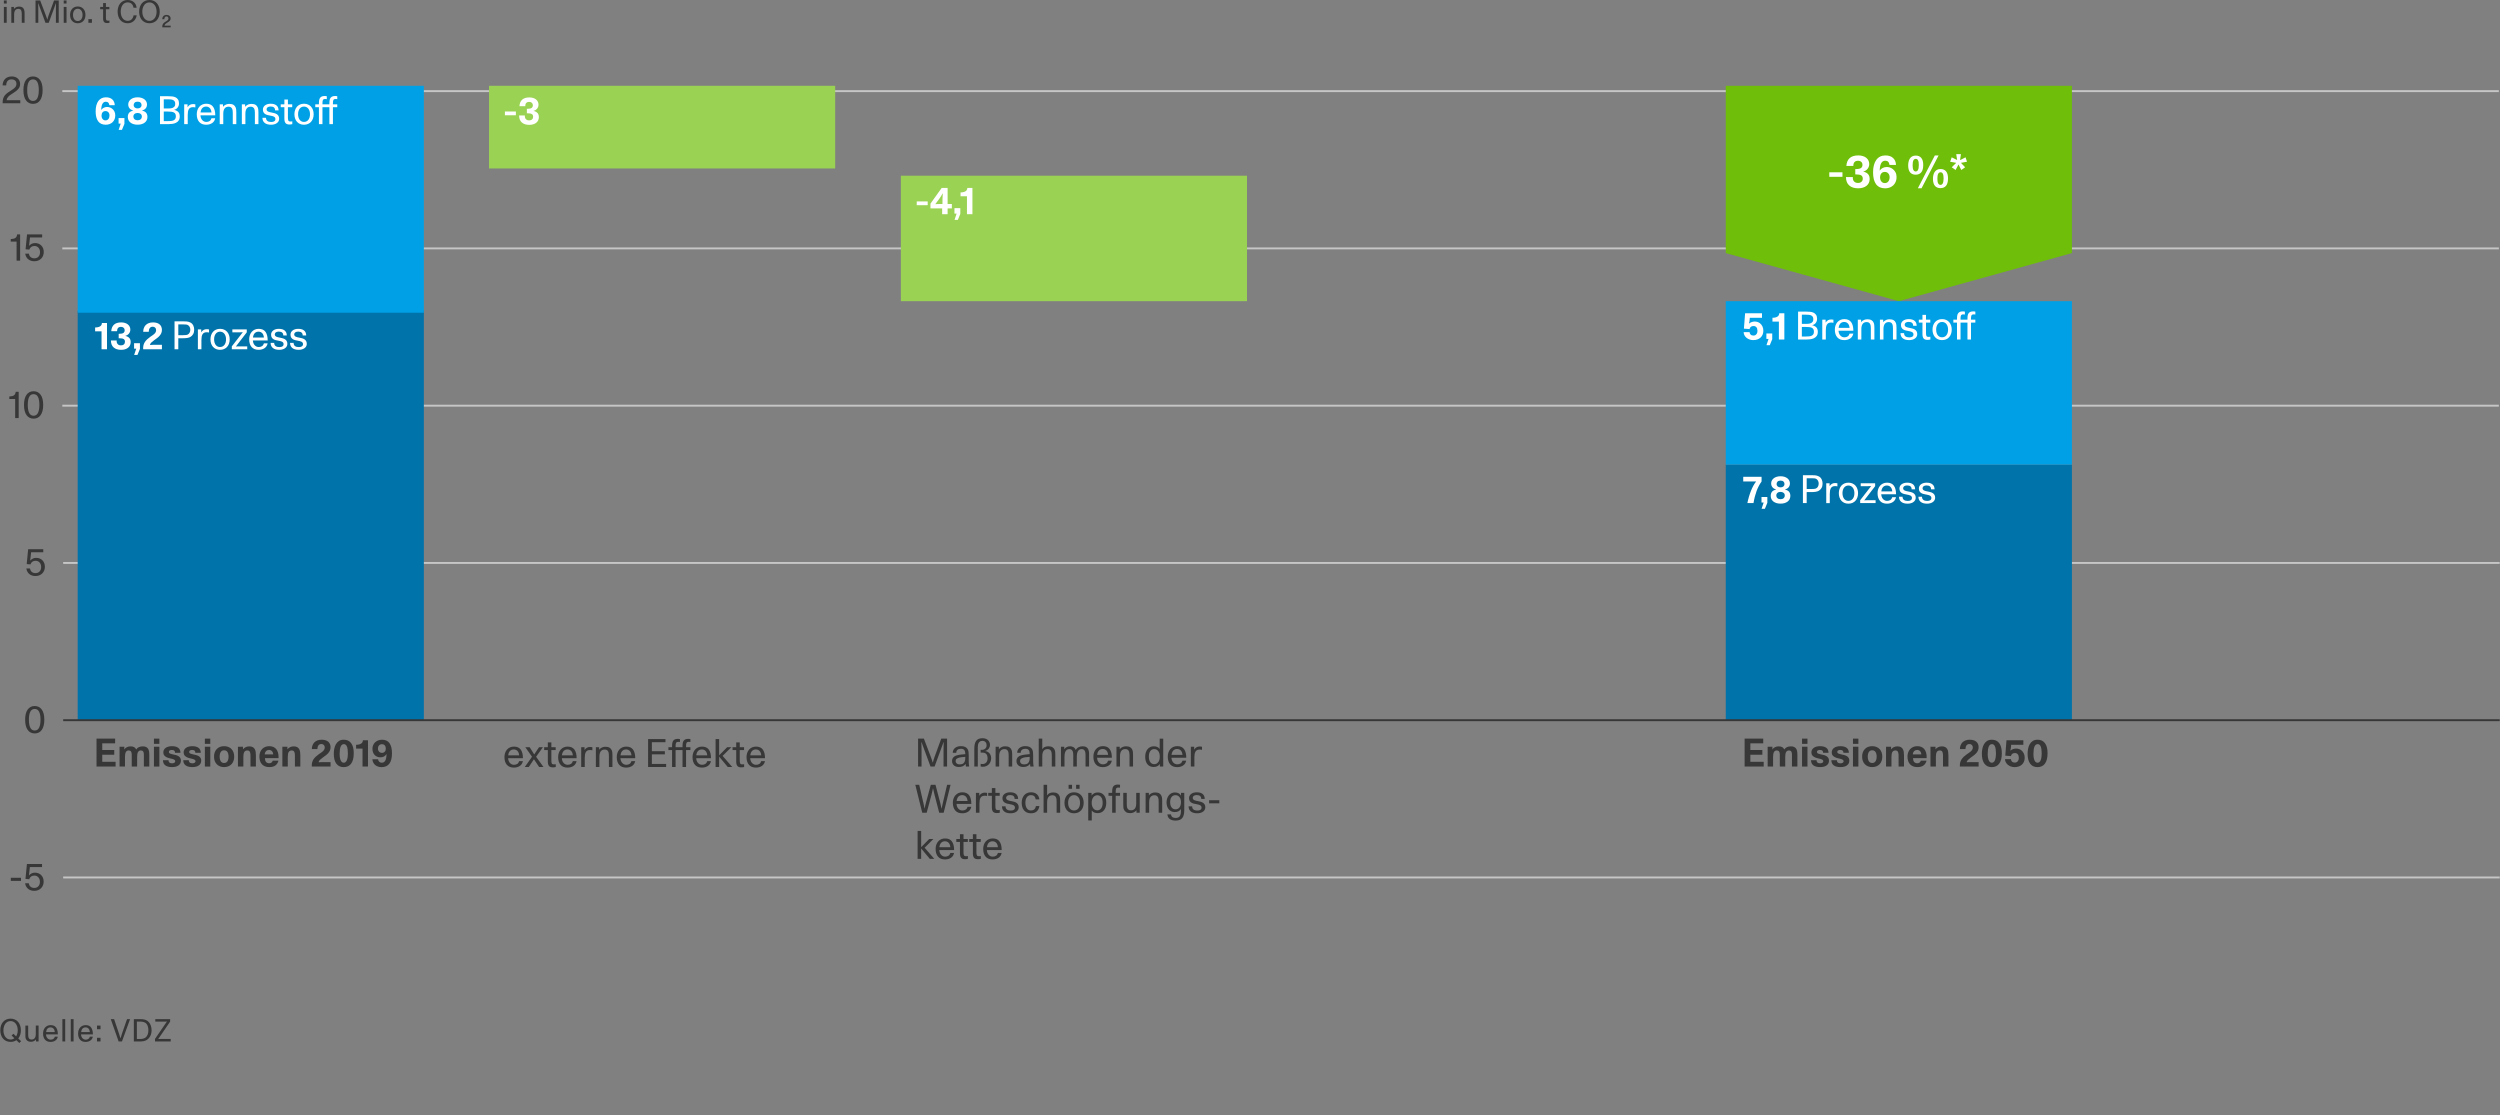 <?xml version="1.0" encoding="UTF-8"?>
<svg xmlns="http://www.w3.org/2000/svg" xmlns:xlink="http://www.w3.org/1999/xlink" version="1.1" id="Ebene_1" x="0px" y="0px" viewBox="0 0 1300 580" style="enable-background:new 0 0 1300 580;" xml:space="preserve">
<rect x="0" y="0" width="1300" height="580" fill="#808080" stroke="none"/>
<style type="text/css">
	.st0{fill:#373737;}
	.st1{fill:none;stroke:#C6C6C6;stroke-miterlimit:10;}
	.st2{fill:#0073AA;}
	.st3{fill:#00A0E6;}
	.st4{fill:#FFFFFF;}
	.st5{fill:#9AD254;}
	.st6{fill:#6EBE0A;}
	.st7{fill:none;stroke:#373737;stroke-miterlimit:10;}
</style>
<g>
	<path class="st0" d="M8.52,540.9c-0.42,0.29-0.88,0.51-1.38,0.66c-0.51,0.15-1.05,0.23-1.64,0.23c-0.81,0-1.55-0.15-2.21-0.44   c-0.66-0.29-1.22-0.71-1.69-1.24c-0.46-0.53-0.82-1.17-1.07-1.91c-0.25-0.74-0.38-1.56-0.38-2.46c0-0.9,0.13-1.71,0.38-2.46   c0.25-0.74,0.61-1.38,1.07-1.91c0.46-0.53,1.03-0.95,1.69-1.24c0.66-0.29,1.4-0.44,2.21-0.44c0.81,0,1.55,0.15,2.21,0.44   c0.66,0.29,1.22,0.71,1.69,1.24c0.46,0.53,0.82,1.17,1.08,1.91c0.26,0.74,0.38,1.56,0.38,2.46c0,0.88-0.12,1.67-0.35,2.38   c-0.23,0.71-0.57,1.34-1.01,1.87l1.46,1.41l-0.91,0.98L8.52,540.9z M5.49,540.55c0.38,0,0.74-0.06,1.07-0.17   c0.33-0.11,0.63-0.28,0.91-0.49l-1.44-1.42l0.94-0.93l1.41,1.38c0.27-0.42,0.47-0.89,0.62-1.42c0.14-0.53,0.22-1.11,0.22-1.74   c0-0.68-0.09-1.32-0.26-1.9c-0.18-0.59-0.43-1.1-0.75-1.53c-0.33-0.43-0.72-0.77-1.18-1.01s-0.97-0.36-1.54-0.36   c-0.57,0-1.08,0.12-1.54,0.36c-0.46,0.24-0.85,0.58-1.17,1.01c-0.32,0.43-0.57,0.94-0.74,1.53c-0.18,0.59-0.26,1.22-0.26,1.9   c0,0.69,0.09,1.33,0.26,1.91c0.18,0.58,0.42,1.09,0.74,1.52c0.32,0.43,0.71,0.77,1.17,1.01C4.41,540.43,4.93,540.55,5.49,540.55z"></path>
	<path class="st0" d="M16.08,541.73c-0.73,0-1.29-0.14-1.69-0.41c-0.4-0.27-0.71-0.63-0.92-1.06c-0.14-0.28-0.22-0.61-0.24-0.99   c-0.02-0.38-0.03-0.77-0.03-1.17v-4.8h1.46v4.66c0,0.32,0.02,0.63,0.05,0.94c0.03,0.31,0.11,0.59,0.23,0.83s0.3,0.45,0.53,0.6   c0.23,0.16,0.54,0.23,0.94,0.23c0.69,0,1.23-0.24,1.62-0.71c0.38-0.47,0.58-1.21,0.58-2.22v-4.34h1.46v8.26h-1.36v-1.06   c-0.18,0.25-0.38,0.45-0.6,0.61c-0.22,0.16-0.44,0.29-0.67,0.38s-0.46,0.15-0.69,0.19C16.5,541.72,16.29,541.73,16.08,541.73z"></path>
	<path class="st0" d="M26.31,541.8c-1.27,0-2.24-0.39-2.91-1.16s-1.01-1.84-1.01-3.21c0-0.62,0.09-1.19,0.27-1.73   c0.18-0.53,0.45-1,0.79-1.39c0.35-0.39,0.76-0.7,1.25-0.92c0.48-0.22,1.03-0.33,1.64-0.33c1.29,0,2.24,0.42,2.84,1.26   c0.6,0.84,0.9,2.03,0.9,3.57h-6.16c0.02,0.41,0.1,0.78,0.22,1.11c0.13,0.34,0.3,0.62,0.52,0.86s0.47,0.43,0.75,0.56   c0.28,0.13,0.59,0.2,0.94,0.2c0.53,0,0.99-0.12,1.37-0.37c0.38-0.25,0.64-0.63,0.79-1.17h1.55c-0.18,0.9-0.62,1.57-1.3,2.02   S27.26,541.8,26.31,541.8z M28.52,536.69c-0.09-0.83-0.33-1.45-0.74-1.85c-0.41-0.4-0.91-0.6-1.5-0.6c-0.63,0-1.15,0.2-1.55,0.6   c-0.41,0.4-0.66,1.02-0.77,1.85H28.52z"></path>
	<path class="st0" d="M32.44,529.94h1.47v11.62h-1.47V529.94z"></path>
	<path class="st0" d="M36.8,529.94h1.47v11.62H36.8V529.94z"></path>
	<path class="st0" d="M44.53,541.8c-1.27,0-2.24-0.39-2.91-1.16s-1.01-1.84-1.01-3.21c0-0.62,0.09-1.19,0.27-1.73   c0.18-0.53,0.45-1,0.79-1.39c0.35-0.39,0.76-0.7,1.25-0.92c0.48-0.22,1.03-0.33,1.64-0.33c1.29,0,2.24,0.42,2.84,1.26   c0.6,0.84,0.9,2.03,0.9,3.57h-6.16c0.02,0.41,0.1,0.78,0.22,1.11c0.13,0.34,0.3,0.62,0.52,0.86s0.47,0.43,0.75,0.56   c0.28,0.13,0.59,0.2,0.94,0.2c0.53,0,0.99-0.12,1.37-0.37c0.38-0.25,0.64-0.63,0.79-1.17h1.55c-0.18,0.9-0.62,1.57-1.3,2.02   S45.48,541.8,44.53,541.8z M46.74,536.69c-0.09-0.83-0.33-1.45-0.74-1.85c-0.41-0.4-0.91-0.6-1.5-0.6c-0.63,0-1.15,0.2-1.55,0.6   c-0.41,0.4-0.66,1.02-0.77,1.85H46.74z"></path>
	<path class="st0" d="M52.28,533.3v1.9h-1.84v-1.9H52.28z M52.28,539.65v1.9h-1.84v-1.9H52.28z"></path>
	<path class="st0" d="M57.59,529.94h1.74l2.53,7.49c0.14,0.39,0.26,0.79,0.37,1.19c0.11,0.4,0.23,0.8,0.37,1.21h0.1   c0.03-0.1,0.07-0.2,0.1-0.31c0.04-0.11,0.08-0.26,0.14-0.43c0.05-0.18,0.12-0.39,0.2-0.66c0.08-0.26,0.18-0.59,0.31-1l2.61-7.49   h1.58l-4.22,11.62h-1.73L57.59,529.94z"></path>
	<path class="st0" d="M69.6,529.94h3.36c0.77,0,1.45,0.06,2.03,0.19c0.59,0.13,1.11,0.35,1.57,0.66c0.74,0.51,1.3,1.2,1.68,2.06   c0.38,0.86,0.58,1.83,0.58,2.9c0,1.07-0.21,2.02-0.62,2.87c-0.42,0.85-0.99,1.53-1.73,2.04c-0.46,0.31-0.97,0.54-1.52,0.68   c-0.55,0.14-1.22,0.22-1.98,0.22H69.6V529.94z M72.76,540.28c0.67,0,1.27-0.07,1.78-0.22c0.52-0.14,0.95-0.37,1.29-0.66   c0.43-0.37,0.76-0.88,0.99-1.53c0.23-0.64,0.35-1.35,0.35-2.12c0-0.76-0.11-1.47-0.32-2.13c-0.21-0.66-0.53-1.18-0.96-1.55   c-0.33-0.29-0.77-0.5-1.31-0.64s-1.15-0.21-1.82-0.21h-1.58v9.06H72.76z"></path>
	<path class="st0" d="M80.6,540.23l6.19-9.02c-0.33,0.01-0.66,0.02-1,0.02c-0.34,0.01-0.66,0.01-0.98,0.01h-4.05v-1.3h7.71v1.3   l-6.22,9.07c0.34-0.02,0.74-0.04,1.19-0.05c0.45-0.01,0.85-0.02,1.19-0.02h4.14v1.31H80.6V540.23z"></path>
</g>
<g>
	<path class="st0" d="M18.05,367.13c1.55,0,2.77,0.61,3.66,1.82c0.89,1.21,1.34,2.98,1.34,5.3c0,1.19-0.12,2.22-0.35,3.11   s-0.57,1.63-1,2.23c-0.43,0.6-0.96,1.05-1.57,1.35s-1.31,0.45-2.08,0.45c-1.55,0-2.76-0.61-3.65-1.83   c-0.89-1.22-1.33-2.99-1.33-5.31c0-2.32,0.44-4.09,1.33-5.3C15.28,367.74,16.5,367.13,18.05,367.13z M18.05,368.65   c-1.04,0-1.8,0.48-2.29,1.43s-0.73,2.34-0.73,4.17c0,1.79,0.24,3.17,0.73,4.15c0.49,0.98,1.25,1.47,2.29,1.47   c1.03,0,1.79-0.49,2.28-1.47c0.49-0.98,0.74-2.36,0.74-4.15c0-1.83-0.25-3.22-0.74-4.17S19.07,368.65,18.05,368.65z"></path>
</g>
<g>
	<path class="st0" d="M10.92,456.44v1.62h-5.3v-1.62H10.92z"></path>
	<path class="st0" d="M21.86,449.28v1.6h-6.32l-0.48,4.34c0.48-0.51,0.96-0.87,1.44-1.1s1.06-0.34,1.74-0.34   c0.65,0,1.25,0.12,1.8,0.35c0.55,0.23,1.02,0.55,1.41,0.96c0.39,0.41,0.7,0.89,0.92,1.46c0.22,0.57,0.33,1.19,0.33,1.87   c0,0.71-0.12,1.35-0.36,1.94c-0.24,0.59-0.58,1.09-1.01,1.52c-0.43,0.43-0.95,0.76-1.54,1c-0.59,0.24-1.25,0.36-1.97,0.36   c-0.67,0-1.27-0.09-1.82-0.28s-1.02-0.45-1.43-0.79c-0.41-0.34-0.74-0.75-1-1.24c-0.26-0.49-0.43-1.03-0.51-1.63h1.92   c0.09,0.76,0.39,1.35,0.9,1.78c0.51,0.43,1.15,0.64,1.92,0.64c0.89,0,1.61-0.29,2.15-0.86s0.81-1.35,0.81-2.34   c0-0.47-0.07-0.9-0.21-1.29c-0.14-0.39-0.34-0.73-0.59-1.02c-0.25-0.29-0.56-0.51-0.91-0.67c-0.35-0.16-0.74-0.24-1.17-0.24   c-0.68,0-1.25,0.16-1.71,0.49c-0.46,0.33-0.78,0.8-0.97,1.41l-1.96-0.18l0.76-7.74H21.86z"></path>
</g>
<g>
	<path class="st0" d="M22.5,285.58v1.6h-6.32l-0.48,4.34c0.48-0.51,0.96-0.87,1.44-1.1s1.06-0.34,1.74-0.34   c0.65,0,1.25,0.12,1.8,0.35s1.02,0.55,1.41,0.96c0.39,0.41,0.7,0.89,0.92,1.46s0.33,1.19,0.33,1.87c0,0.71-0.12,1.35-0.36,1.94   c-0.24,0.59-0.58,1.09-1.01,1.52c-0.43,0.43-0.95,0.76-1.54,1s-1.25,0.36-1.97,0.36c-0.67,0-1.27-0.09-1.82-0.28   s-1.02-0.45-1.43-0.79c-0.41-0.34-0.74-0.75-1-1.24c-0.26-0.49-0.43-1.03-0.51-1.63h1.92c0.09,0.76,0.39,1.35,0.9,1.78   c0.51,0.43,1.15,0.64,1.92,0.64c0.89,0,1.61-0.29,2.15-0.86c0.54-0.57,0.81-1.35,0.81-2.34c0-0.47-0.07-0.9-0.21-1.29   c-0.14-0.39-0.34-0.73-0.59-1.02c-0.25-0.29-0.56-0.51-0.91-0.67c-0.35-0.16-0.74-0.24-1.17-0.24c-0.68,0-1.25,0.16-1.71,0.49   c-0.46,0.33-0.78,0.8-0.97,1.41l-1.96-0.18l0.76-7.74H22.5z"></path>
</g>
<g>
	<path class="st0" d="M4.84,207.48v-1.3c0.57-0.03,1.06-0.09,1.46-0.19s0.73-0.25,0.99-0.44c0.26-0.19,0.46-0.44,0.6-0.73   c0.14-0.29,0.23-0.65,0.27-1.08h1.56v13.66H7.88v-9.92H4.84z"></path>
	<path class="st0" d="M17.46,203.44c1.55,0,2.77,0.61,3.66,1.82c0.89,1.21,1.34,2.98,1.34,5.3c0,1.19-0.12,2.22-0.35,3.11   s-0.57,1.63-1,2.23c-0.43,0.6-0.96,1.05-1.57,1.35s-1.31,0.45-2.08,0.45c-1.55,0-2.76-0.61-3.65-1.83   c-0.89-1.22-1.33-2.99-1.33-5.31c0-2.32,0.44-4.09,1.33-5.3C14.7,204.04,15.92,203.44,17.46,203.44z M17.46,204.96   c-1.04,0-1.8,0.48-2.29,1.43s-0.73,2.34-0.73,4.17c0,1.79,0.24,3.17,0.73,4.15c0.49,0.98,1.25,1.47,2.29,1.47   c1.03,0,1.79-0.49,2.28-1.47c0.49-0.98,0.74-2.36,0.74-4.15c0-1.83-0.25-3.22-0.74-4.17S18.49,204.96,17.46,204.96z"></path>
</g>
<g>
	<path class="st0" d="M5.58,125.63v-1.3c0.57-0.03,1.06-0.09,1.46-0.19c0.4-0.1,0.73-0.25,0.99-0.44c0.26-0.19,0.46-0.44,0.6-0.73   c0.14-0.29,0.23-0.65,0.27-1.08h1.56v13.66H8.62v-9.92H5.58z"></path>
	<path class="st0" d="M21.92,121.89v1.6H15.6l-0.48,4.34c0.48-0.51,0.96-0.87,1.44-1.1s1.06-0.34,1.74-0.34   c0.65,0,1.25,0.12,1.8,0.35c0.55,0.23,1.02,0.55,1.41,0.96c0.39,0.41,0.7,0.89,0.92,1.46c0.22,0.57,0.33,1.19,0.33,1.87   c0,0.71-0.12,1.35-0.36,1.94c-0.24,0.59-0.58,1.09-1.01,1.52c-0.43,0.43-0.95,0.76-1.54,1c-0.59,0.24-1.25,0.36-1.97,0.36   c-0.67,0-1.27-0.09-1.82-0.28s-1.02-0.45-1.43-0.79c-0.41-0.34-0.74-0.75-1-1.24c-0.26-0.49-0.43-1.03-0.51-1.63h1.92   c0.09,0.76,0.39,1.35,0.9,1.78c0.51,0.43,1.15,0.64,1.92,0.64c0.89,0,1.61-0.29,2.15-0.86c0.54-0.57,0.81-1.35,0.81-2.34   c0-0.47-0.07-0.9-0.21-1.29c-0.14-0.39-0.34-0.73-0.59-1.02s-0.56-0.51-0.91-0.67c-0.35-0.16-0.74-0.24-1.17-0.24   c-0.68,0-1.25,0.16-1.71,0.49c-0.46,0.33-0.78,0.8-0.97,1.41l-1.96-0.18l0.76-7.74H21.92z"></path>
</g>
<g>
	<path class="st0" d="M1.38,53.13c0-0.65,0.09-1.29,0.28-1.9c0.19-0.61,0.45-1.13,0.78-1.56c0.28-0.35,0.65-0.72,1.12-1.11   c0.47-0.39,1.11-0.84,1.94-1.35c0.56-0.35,1.03-0.66,1.42-0.95c0.39-0.29,0.7-0.57,0.94-0.85c0.24-0.28,0.41-0.57,0.52-0.86   c0.11-0.29,0.16-0.61,0.16-0.96c0-0.75-0.23-1.32-0.7-1.72c-0.47-0.4-1.08-0.6-1.84-0.6c-0.87,0-1.54,0.26-2.01,0.78   s-0.73,1.3-0.77,2.34H1.36C1.37,43.65,1.5,43,1.74,42.42c0.24-0.58,0.57-1.07,0.99-1.46s0.92-0.69,1.5-0.9   c0.58-0.21,1.22-0.31,1.93-0.31c0.65,0,1.25,0.1,1.78,0.3c0.53,0.2,0.99,0.47,1.36,0.82c0.37,0.35,0.66,0.76,0.86,1.24   c0.2,0.48,0.3,1.01,0.3,1.58c0,0.45-0.07,0.88-0.2,1.27s-0.34,0.78-0.63,1.15c-0.29,0.37-0.66,0.75-1.12,1.12   c-0.46,0.37-1.02,0.77-1.67,1.18c-0.43,0.27-0.78,0.49-1.05,0.67c-0.27,0.18-0.5,0.34-0.69,0.48c-0.19,0.14-0.34,0.27-0.47,0.4   c-0.13,0.13-0.25,0.26-0.37,0.39c-0.21,0.23-0.39,0.47-0.53,0.74s-0.23,0.6-0.27,1h7.08v1.62H1.38V53.13z"></path>
	<path class="st0" d="M17.16,39.75c1.55,0,2.77,0.61,3.66,1.82c0.89,1.21,1.34,2.98,1.34,5.3c0,1.19-0.12,2.22-0.35,3.11   c-0.23,0.89-0.57,1.63-1,2.23c-0.43,0.6-0.96,1.05-1.57,1.35s-1.31,0.45-2.08,0.45c-1.55,0-2.76-0.61-3.65-1.83   c-0.89-1.22-1.33-2.99-1.33-5.31s0.44-4.09,1.33-5.3C14.4,40.35,15.61,39.75,17.16,39.75z M17.16,41.27c-1.04,0-1.8,0.48-2.29,1.43   c-0.49,0.95-0.73,2.34-0.73,4.17c0,1.79,0.24,3.17,0.73,4.15c0.49,0.98,1.25,1.47,2.29,1.47c1.03,0,1.79-0.49,2.28-1.47   c0.49-0.98,0.74-2.36,0.74-4.15c0-1.83-0.25-3.22-0.74-4.17C18.95,41.74,18.19,41.27,17.16,41.27z"></path>
</g>
<g>
	<path class="st0" d="M2.01,0.24h1.47v1.6H2.01V0.24z M2.01,3.6h1.47v8.26H2.01V3.6z"></path>
	<path class="st0" d="M5.88,3.6h1.36v1.06c0.19-0.25,0.4-0.45,0.62-0.61C8.08,3.89,8.3,3.76,8.53,3.67   c0.23-0.09,0.46-0.15,0.68-0.19c0.22-0.04,0.44-0.06,0.66-0.06c0.71,0,1.29,0.13,1.71,0.38C12,4.06,12.31,4.43,12.49,4.9   c0.12,0.28,0.19,0.58,0.23,0.92c0.04,0.34,0.06,0.7,0.06,1.1v4.94h-1.47V7.2c0-0.32-0.02-0.63-0.06-0.94   c-0.04-0.31-0.11-0.59-0.23-0.84c-0.12-0.25-0.29-0.45-0.53-0.6c-0.23-0.15-0.55-0.22-0.94-0.22c-0.69,0-1.23,0.24-1.62,0.72   C7.55,5.79,7.35,6.53,7.35,7.54v4.32H5.88V3.6z"></path>
	<path class="st0" d="M18.47,0.24h2.42l2.85,7.49c0.2,0.54,0.36,0.99,0.48,1.34c0.12,0.35,0.23,0.71,0.34,1.07h0.08   c0.09-0.38,0.19-0.77,0.31-1.16s0.26-0.81,0.42-1.26l2.74-7.49h2.43v11.62h-1.47V5.22c0-0.54,0.01-1.1,0.02-1.66   c0.02-0.56,0.03-1.17,0.04-1.83h-0.08l-3.71,10.13h-1.7L19.91,1.73h-0.08c0,0.21,0.01,0.47,0.02,0.77c0.01,0.3,0.02,0.61,0.03,0.93   s0.02,0.64,0.02,0.96c0,0.32,0.01,0.6,0.01,0.83v6.64h-1.44V0.24z"></path>
	<path class="st0" d="M33.13,0.24h1.47v1.6h-1.47V0.24z M33.13,3.6h1.47v8.26h-1.47V3.6z"></path>
	<path class="st0" d="M40.41,12.1c-0.61,0-1.16-0.11-1.65-0.32c-0.49-0.21-0.91-0.51-1.26-0.9c-0.35-0.38-0.61-0.84-0.79-1.38   c-0.18-0.54-0.27-1.13-0.27-1.77c0-0.64,0.09-1.23,0.28-1.76c0.19-0.53,0.45-0.99,0.79-1.38c0.34-0.39,0.76-0.69,1.26-0.9   c0.5-0.21,1.05-0.32,1.66-0.32c0.62,0,1.18,0.11,1.67,0.32s0.92,0.52,1.26,0.9c0.35,0.39,0.61,0.85,0.8,1.38   c0.19,0.53,0.28,1.12,0.28,1.76c0,0.64-0.09,1.23-0.28,1.77c-0.19,0.54-0.45,1-0.8,1.38c-0.35,0.38-0.77,0.68-1.27,0.9   C41.59,11.99,41.03,12.1,40.41,12.1z M40.41,10.93c0.38,0,0.73-0.08,1.05-0.23c0.31-0.15,0.58-0.37,0.79-0.65   c0.21-0.28,0.38-0.61,0.5-1c0.12-0.39,0.18-0.82,0.18-1.3s-0.06-0.91-0.18-1.3c-0.12-0.39-0.29-0.73-0.5-1.01s-0.48-0.5-0.78-0.66   c-0.3-0.15-0.65-0.23-1.03-0.23c-0.37,0-0.71,0.08-1.02,0.22c-0.3,0.15-0.56,0.36-0.78,0.64s-0.38,0.61-0.5,1   c-0.12,0.39-0.18,0.82-0.18,1.3c0,0.48,0.06,0.92,0.17,1.31c0.11,0.39,0.27,0.73,0.49,1.02c0.21,0.28,0.47,0.5,0.78,0.66   C39.7,10.85,40.04,10.93,40.41,10.93z"></path>
	<path class="st0" d="M47.8,9.95v1.9h-1.84v-1.9H47.8z"></path>
	<path class="st0" d="M55.69,12c-0.32,0-0.61-0.04-0.87-0.12c-0.26-0.08-0.48-0.21-0.66-0.39c-0.18-0.18-0.31-0.43-0.41-0.74   c-0.1-0.31-0.14-0.69-0.14-1.14v-4.8h-1.52V3.6h1.52v-2h1.47v2h1.79v1.22h-1.79v4.11c0,0.29,0.01,0.55,0.02,0.78   s0.06,0.42,0.12,0.58c0.06,0.15,0.16,0.27,0.3,0.35c0.13,0.08,0.32,0.12,0.55,0.12c0.12,0,0.24,0,0.38-0.01   c0.13,0,0.29-0.03,0.46-0.07v1.18C56.47,11.95,56.06,12,55.69,12z"></path>
	<path class="st0" d="M66.41,12.1c-0.86,0-1.62-0.16-2.27-0.47c-0.65-0.31-1.2-0.74-1.64-1.29c-0.44-0.54-0.78-1.18-1-1.92   c-0.22-0.74-0.34-1.53-0.34-2.37c0-0.84,0.11-1.63,0.34-2.37c0.23-0.74,0.56-1.38,1.01-1.92c0.44-0.54,0.99-0.97,1.64-1.29   C64.8,0.16,65.54,0,66.38,0c0.67,0,1.28,0.1,1.83,0.3c0.55,0.2,1.02,0.48,1.42,0.83c0.4,0.36,0.72,0.78,0.96,1.28   c0.24,0.5,0.39,1.04,0.46,1.62h-1.62c-0.14-0.89-0.47-1.57-1-2.06s-1.21-0.73-2.06-0.73c-0.54,0-1.03,0.12-1.47,0.34   c-0.44,0.23-0.81,0.55-1.13,0.98c-0.31,0.42-0.56,0.93-0.73,1.52c-0.17,0.59-0.26,1.25-0.26,1.96c0,0.73,0.09,1.38,0.26,1.97   c0.18,0.59,0.42,1.09,0.74,1.51c0.31,0.42,0.69,0.75,1.14,0.98c0.44,0.23,0.94,0.34,1.48,0.34c0.83,0,1.51-0.26,2.04-0.77   c0.53-0.51,0.87-1.21,1.02-2.08h1.63c-0.1,0.59-0.27,1.13-0.53,1.63c-0.26,0.5-0.58,0.93-0.98,1.3c-0.4,0.36-0.87,0.65-1.4,0.86   S67.06,12.1,66.41,12.1z"></path>
	<path class="st0" d="M77.7,12.1c-0.81,0-1.55-0.15-2.21-0.44c-0.66-0.29-1.22-0.71-1.69-1.24c-0.46-0.53-0.82-1.17-1.07-1.91   c-0.25-0.74-0.38-1.56-0.38-2.46c0-0.9,0.13-1.71,0.38-2.46s0.61-1.38,1.07-1.91c0.46-0.53,1.03-0.95,1.69-1.24   C76.16,0.15,76.89,0,77.7,0c0.81,0,1.55,0.15,2.21,0.44c0.66,0.29,1.22,0.71,1.69,1.24c0.46,0.53,0.82,1.17,1.08,1.91   c0.26,0.74,0.38,1.56,0.38,2.46c0,0.91-0.13,1.73-0.38,2.48c-0.26,0.75-0.62,1.38-1.08,1.91c-0.46,0.53-1.03,0.94-1.69,1.22   C79.25,11.95,78.52,12.1,77.7,12.1z M77.7,10.85c0.56,0,1.08-0.12,1.54-0.36s0.85-0.58,1.18-1.01c0.33-0.43,0.58-0.94,0.75-1.52   c0.18-0.58,0.26-1.22,0.26-1.91c0-0.68-0.09-1.32-0.26-1.9c-0.18-0.59-0.43-1.1-0.75-1.53c-0.33-0.43-0.72-0.77-1.18-1.01   c-0.46-0.24-0.97-0.36-1.54-0.36c-0.57,0-1.08,0.12-1.54,0.36C75.71,1.85,75.32,2.18,75,2.62c-0.32,0.43-0.57,0.94-0.74,1.53   c-0.18,0.59-0.26,1.22-0.26,1.9c0,0.69,0.09,1.33,0.26,1.91c0.18,0.58,0.42,1.09,0.74,1.52c0.32,0.43,0.71,0.77,1.17,1.01   C76.63,10.73,77.14,10.85,77.7,10.85z"></path>
	<path class="st0" d="M84.38,13.87c0-0.33,0.04-0.62,0.11-0.87c0.07-0.25,0.19-0.48,0.34-0.69c0.15-0.21,0.35-0.41,0.59-0.59   c0.24-0.19,0.53-0.38,0.87-0.57c0.49-0.28,0.83-0.53,1.02-0.76c0.19-0.23,0.29-0.5,0.29-0.81c0-0.32-0.09-0.57-0.28-0.76   c-0.19-0.19-0.44-0.28-0.74-0.28c-0.36,0-0.64,0.13-0.82,0.38c-0.19,0.25-0.29,0.61-0.31,1.06h-1.07c0.02-0.7,0.23-1.25,0.63-1.64   s0.94-0.58,1.61-0.58c0.63,0,1.14,0.17,1.52,0.51c0.38,0.34,0.58,0.79,0.58,1.34c0,0.23-0.03,0.45-0.1,0.64   c-0.07,0.19-0.18,0.37-0.32,0.54c-0.14,0.17-0.33,0.33-0.54,0.49c-0.22,0.16-0.48,0.33-0.78,0.51c-0.33,0.2-0.64,0.42-0.92,0.64   s-0.46,0.53-0.52,0.91h3.22v0.86h-4.37V13.87z"></path>
</g>
<line class="st1" x1="32.4" y1="47.39" x2="1299.4" y2="47.39"></line>
<line class="st1" x1="32.4" y1="129.17" x2="1299.4" y2="129.17"></line>
<line class="st1" x1="32.4" y1="210.95" x2="1299.4" y2="210.95"></line>
<line class="st1" x1="32.85" y1="292.73" x2="1299.85" y2="292.73"></line>
<line class="st1" x1="32.85" y1="456.28" x2="1299.85" y2="456.28"></line>
<rect x="40.4" y="161.61" class="st2" width="180" height="213"></rect>
<g>
	<path class="st0" d="M50.19,384.09h9.68v2.46h-6.7v3.46h6.24v2.46h-6.24v3.66h6.94v2.48h-9.92V384.09z"></path>
	<path class="st0" d="M62.17,388.29h2.48l-0.02,1.44c0.31-0.51,0.75-0.9,1.34-1.19c0.59-0.29,1.22-0.43,1.9-0.43   c0.73,0,1.34,0.12,1.81,0.36c0.47,0.24,0.86,0.66,1.17,1.26c0.35-0.59,0.82-1,1.41-1.25c0.59-0.25,1.26-0.37,2.01-0.37   c0.65,0,1.2,0.1,1.63,0.3c0.43,0.2,0.78,0.48,1.04,0.85c0.26,0.37,0.44,0.81,0.54,1.33c0.1,0.52,0.15,1.1,0.15,1.74v6.28h-2.82   v-6.3c0-0.67-0.12-1.18-0.36-1.54c-0.24-0.36-0.63-0.54-1.16-0.54c-0.68,0-1.18,0.27-1.5,0.8c-0.32,0.53-0.48,1.37-0.48,2.5v5.08   h-2.82v-6.3c0-0.67-0.13-1.18-0.38-1.54c-0.25-0.36-0.64-0.54-1.16-0.54c-0.68,0-1.18,0.27-1.49,0.8c-0.31,0.53-0.47,1.37-0.47,2.5   v5.08h-2.82V388.29z"></path>
	<path class="st0" d="M80.05,384.09h2.82v2.72h-2.82V384.09z M80.05,388.29h2.82v10.32h-2.82V388.29z"></path>
	<path class="st0" d="M89.47,398.89c-1.49,0-2.65-0.29-3.47-0.88c-0.82-0.59-1.24-1.49-1.27-2.7h2.88c0,1.08,0.61,1.62,1.84,1.62   c0.48,0,0.88-0.1,1.19-0.29c0.31-0.19,0.47-0.46,0.47-0.79c0-0.36-0.16-0.63-0.49-0.81c-0.33-0.18-0.72-0.33-1.19-0.45   c-0.43-0.11-0.89-0.22-1.39-0.33s-0.96-0.28-1.39-0.49c-0.48-0.23-0.89-0.54-1.22-0.93c-0.33-0.39-0.5-0.92-0.5-1.59   c0-0.49,0.1-0.94,0.31-1.34c0.21-0.4,0.51-0.74,0.9-1.02c0.39-0.28,0.87-0.5,1.42-0.65c0.55-0.15,1.17-0.23,1.85-0.23   c1.43,0,2.52,0.29,3.28,0.87c0.76,0.58,1.14,1.44,1.14,2.57h-2.8c-0.03-0.56-0.18-0.95-0.46-1.16c-0.28-0.21-0.7-0.32-1.26-0.32   c-0.45,0-0.82,0.09-1.09,0.27s-0.41,0.42-0.41,0.73c0,0.21,0.05,0.39,0.15,0.53c0.1,0.14,0.27,0.26,0.51,0.37   c0.24,0.11,0.56,0.21,0.97,0.31c0.41,0.1,0.92,0.22,1.55,0.35c1.05,0.23,1.83,0.59,2.33,1.09s0.75,1.14,0.75,1.93   c0,1.04-0.41,1.86-1.22,2.45C92.04,398.6,90.91,398.89,89.47,398.89z"></path>
	<path class="st0" d="M100.03,398.89c-1.49,0-2.65-0.29-3.47-0.88c-0.82-0.59-1.24-1.49-1.27-2.7h2.88c0,1.08,0.61,1.62,1.84,1.62   c0.48,0,0.88-0.1,1.19-0.29c0.31-0.19,0.47-0.46,0.47-0.79c0-0.36-0.16-0.63-0.49-0.81c-0.33-0.18-0.72-0.33-1.19-0.45   c-0.43-0.11-0.89-0.22-1.39-0.33s-0.96-0.28-1.39-0.49c-0.48-0.23-0.89-0.54-1.22-0.93c-0.33-0.39-0.5-0.92-0.5-1.59   c0-0.49,0.1-0.94,0.31-1.34c0.21-0.4,0.51-0.74,0.9-1.02c0.39-0.28,0.87-0.5,1.42-0.65c0.55-0.15,1.17-0.23,1.85-0.23   c1.43,0,2.52,0.29,3.28,0.87c0.76,0.58,1.14,1.44,1.14,2.57h-2.8c-0.03-0.56-0.18-0.95-0.46-1.16c-0.28-0.21-0.7-0.32-1.26-0.32   c-0.45,0-0.82,0.09-1.09,0.27s-0.41,0.42-0.41,0.73c0,0.21,0.05,0.39,0.15,0.53c0.1,0.14,0.27,0.26,0.51,0.37   c0.24,0.11,0.56,0.21,0.97,0.31c0.41,0.1,0.92,0.22,1.55,0.35c1.05,0.23,1.83,0.59,2.33,1.09s0.75,1.14,0.75,1.93   c0,1.04-0.41,1.86-1.22,2.45C102.6,398.6,101.47,398.89,100.03,398.89z"></path>
	<path class="st0" d="M106.53,384.09h2.82v2.72h-2.82V384.09z M106.53,388.29h2.82v10.32h-2.82V388.29z"></path>
	<path class="st0" d="M116.53,398.89c-0.8,0-1.52-0.13-2.17-0.39c-0.65-0.26-1.2-0.63-1.65-1.1c-0.45-0.47-0.8-1.04-1.05-1.71   s-0.37-1.41-0.37-2.24c0-0.83,0.12-1.57,0.37-2.24c0.25-0.67,0.6-1.24,1.05-1.71c0.45-0.47,1-0.84,1.65-1.1   c0.65-0.26,1.37-0.39,2.17-0.39c0.8,0,1.53,0.13,2.18,0.39c0.65,0.26,1.21,0.63,1.66,1.1c0.45,0.47,0.8,1.05,1.05,1.72   c0.25,0.67,0.37,1.42,0.37,2.23c0,0.83-0.12,1.57-0.37,2.24c-0.25,0.67-0.6,1.24-1.05,1.71c-0.45,0.47-1.01,0.84-1.66,1.1   C118.06,398.76,117.33,398.89,116.53,398.89z M116.53,396.75c0.76,0,1.34-0.29,1.73-0.88c0.39-0.59,0.59-1.39,0.59-2.42   c0-1.04-0.2-1.85-0.59-2.43s-0.97-0.87-1.73-0.87c-0.76,0-1.33,0.29-1.72,0.87c-0.39,0.58-0.58,1.39-0.58,2.43   c0,1.03,0.19,1.83,0.58,2.42C115.2,396.46,115.77,396.75,116.53,396.75z"></path>
	<path class="st0" d="M123.73,388.29h2.62v1.36c0.37-0.49,0.85-0.87,1.42-1.14c0.57-0.27,1.19-0.4,1.84-0.4   c0.73,0,1.33,0.12,1.78,0.37s0.81,0.58,1.06,1.01c0.25,0.43,0.42,0.93,0.5,1.51s0.12,1.2,0.12,1.87v5.74h-2.82v-5.72   c0-0.37-0.02-0.72-0.06-1.05c-0.04-0.33-0.12-0.61-0.24-0.85s-0.29-0.43-0.51-0.56c-0.22-0.13-0.5-0.2-0.85-0.2   c-0.67,0-1.17,0.25-1.52,0.74c-0.35,0.49-0.52,1.34-0.52,2.54v5.1h-2.82V388.29z"></path>
	<path class="st0" d="M140.05,398.89c-0.87,0-1.62-0.13-2.26-0.39c-0.64-0.26-1.18-0.63-1.61-1.11c-0.43-0.48-0.76-1.06-0.97-1.74   s-0.32-1.44-0.32-2.28c0-0.77,0.12-1.49,0.36-2.14s0.58-1.22,1.02-1.7c0.44-0.48,0.98-0.85,1.61-1.12s1.34-0.4,2.13-0.4   s1.48,0.13,2.09,0.39c0.61,0.26,1.11,0.63,1.52,1.12c0.41,0.49,0.71,1.08,0.92,1.77c0.21,0.69,0.31,1.47,0.31,2.34   c0,0.05,0,0.13,0,0.23s-0.01,0.22-0.02,0.37h-7.06c0,0.39,0.04,0.74,0.12,1.06c0.08,0.32,0.21,0.6,0.39,0.84   c0.18,0.24,0.41,0.43,0.7,0.56c0.29,0.13,0.64,0.2,1.05,0.2c0.48,0,0.87-0.12,1.16-0.37c0.29-0.25,0.51-0.58,0.66-0.99h2.96   c-0.31,1.13-0.85,1.98-1.62,2.53C142.42,398.62,141.37,398.89,140.05,398.89z M142.05,392.29c-0.03-0.75-0.25-1.32-0.67-1.72   s-0.92-0.6-1.49-0.6c-0.29,0-0.57,0.05-0.83,0.15c-0.26,0.1-0.49,0.25-0.69,0.45c-0.2,0.2-0.36,0.44-0.49,0.73   c-0.13,0.29-0.2,0.62-0.21,0.99H142.05z"></path>
	<path class="st0" d="M146.83,388.29h2.62v1.36c0.37-0.49,0.85-0.87,1.42-1.14s1.19-0.4,1.84-0.4c0.73,0,1.33,0.12,1.78,0.37   s0.81,0.58,1.06,1.01c0.25,0.43,0.42,0.93,0.5,1.51s0.12,1.2,0.12,1.87v5.74h-2.82v-5.72c0-0.37-0.02-0.72-0.06-1.05   c-0.04-0.33-0.12-0.61-0.24-0.85s-0.29-0.43-0.51-0.56c-0.22-0.13-0.5-0.2-0.85-0.2c-0.67,0-1.17,0.25-1.52,0.74   c-0.35,0.49-0.52,1.34-0.52,2.54v5.1h-2.82V388.29z"></path>
	<path class="st0" d="M162.15,398.61c-0.01-0.11-0.02-0.22-0.02-0.33s0-0.2,0-0.27c0-0.6,0.07-1.16,0.22-1.68   c0.15-0.52,0.37-1.01,0.67-1.48c0.3-0.47,0.68-0.91,1.13-1.34c0.45-0.43,0.99-0.86,1.6-1.3c0.33-0.24,0.68-0.48,1.05-0.71   c0.37-0.23,0.7-0.49,1.01-0.76s0.56-0.58,0.76-0.91c0.2-0.33,0.3-0.72,0.3-1.16c0-0.53-0.16-0.96-0.49-1.29   c-0.33-0.33-0.76-0.49-1.29-0.49c-0.64,0-1.14,0.23-1.49,0.68c-0.35,0.45-0.54,1.11-0.57,1.96h-2.88c0.01-0.72,0.13-1.38,0.36-1.98   c0.23-0.6,0.55-1.11,0.98-1.54c0.43-0.43,0.96-0.76,1.59-1c0.63-0.24,1.36-0.36,2.19-0.36c0.79,0,1.47,0.1,2.05,0.29   s1.06,0.46,1.44,0.81c0.38,0.35,0.66,0.76,0.85,1.23c0.19,0.47,0.28,1,0.28,1.57c0,0.64-0.11,1.21-0.34,1.71   c-0.23,0.5-0.53,0.96-0.9,1.38c-0.37,0.42-0.8,0.81-1.28,1.17c-0.48,0.36-0.97,0.71-1.46,1.06c-0.6,0.43-1.12,0.85-1.55,1.26   c-0.43,0.41-0.65,0.83-0.65,1.26c0.56-0.05,1.07-0.08,1.52-0.09s0.86-0.01,1.22-0.01h3.44v2.32H162.15z"></path>
	<path class="st0" d="M178.77,384.65c1.65,0,2.93,0.6,3.83,1.8s1.35,2.94,1.35,5.22c0,2.37-0.45,4.17-1.35,5.4s-2.2,1.84-3.89,1.84   c-1.65,0-2.92-0.6-3.81-1.79s-1.33-2.92-1.33-5.19c0-0.83,0.08-1.67,0.24-2.53s0.44-1.64,0.83-2.35c0.39-0.71,0.92-1.28,1.59-1.73   C176.9,384.88,177.74,384.65,178.77,384.65z M178.81,386.95c-1.47,0-2.2,1.69-2.2,5.06c0,1.49,0.19,2.63,0.57,3.42   c0.38,0.79,0.9,1.18,1.57,1.18c0.69,0,1.22-0.41,1.59-1.24c0.37-0.83,0.55-2.08,0.55-3.76   C180.89,388.51,180.2,386.95,178.81,386.95z"></path>
	<path class="st0" d="M185.17,389.29v-2c1.08,0,1.94-0.2,2.57-0.59c0.63-0.39,0.95-0.98,0.95-1.75h2.66v13.66h-2.84v-9.32H185.17z"></path>
	<path class="st0" d="M196.59,394.83c0.07,0.52,0.27,0.95,0.61,1.28c0.34,0.33,0.76,0.5,1.27,0.5c0.83,0,1.45-0.35,1.86-1.06   c0.41-0.71,0.63-1.86,0.66-3.46c-0.4,0.61-0.85,1.05-1.36,1.32s-1.12,0.4-1.84,0.4c-0.6,0-1.15-0.1-1.65-0.31   c-0.5-0.21-0.93-0.5-1.3-0.88s-0.65-0.84-0.86-1.39c-0.21-0.55-0.31-1.17-0.31-1.86c0-0.68,0.12-1.31,0.37-1.89   c0.25-0.58,0.59-1.08,1.04-1.5s0.97-0.75,1.58-0.98c0.61-0.23,1.27-0.35,1.99-0.35c1.75,0,3.05,0.6,3.9,1.81   c0.85,1.21,1.28,2.96,1.28,5.25c0,2.4-0.46,4.2-1.37,5.4c-0.91,1.2-2.26,1.8-4.05,1.8c-0.67,0-1.28-0.1-1.85-0.29   c-0.57-0.19-1.06-0.47-1.47-0.82c-0.41-0.35-0.75-0.78-1-1.28s-0.41-1.06-0.46-1.69H196.59z M198.61,386.99   c-0.63,0-1.13,0.21-1.51,0.63s-0.57,0.96-0.57,1.61c0,0.68,0.2,1.23,0.6,1.64c0.4,0.41,0.91,0.62,1.54,0.62   c0.57,0,1.04-0.21,1.41-0.62c0.37-0.41,0.55-0.94,0.55-1.58c0-0.69-0.18-1.25-0.54-1.67C199.73,387.2,199.24,386.99,198.61,386.99z   "></path>
</g>
<rect x="40.4" y="44.61" class="st3" width="180" height="118"></rect>
<g>
	<path class="st4" d="M56.88,54.72c-0.16-1.21-0.77-1.82-1.84-1.82c-0.73,0-1.3,0.33-1.71,0.98c-0.41,0.65-0.64,1.75-0.71,3.3   c0.36-0.52,0.81-0.91,1.36-1.17c0.55-0.26,1.12-0.39,1.72-0.39c0.44,0,0.88,0.07,1.31,0.21c0.43,0.14,0.84,0.35,1.23,0.63   c0.52,0.39,0.93,0.88,1.24,1.47c0.31,0.59,0.46,1.29,0.46,2.09c0,0.72-0.12,1.38-0.36,1.97c-0.24,0.59-0.58,1.1-1.02,1.53   c-0.44,0.43-0.96,0.76-1.57,0.99c-0.61,0.23-1.28,0.35-2.01,0.35c-1.73,0-3.04-0.59-3.92-1.77c-0.88-1.18-1.32-2.9-1.32-5.17   c0-1.16,0.12-2.19,0.36-3.1c0.24-0.91,0.59-1.67,1.05-2.3c0.46-0.63,1.02-1.1,1.68-1.43c0.66-0.33,1.41-0.49,2.25-0.49   c1.43,0,2.54,0.37,3.33,1.11c0.79,0.74,1.22,1.74,1.27,3.01H56.88z M54.86,57.76c-0.65,0-1.16,0.22-1.52,0.65   c-0.36,0.43-0.54,1.01-0.54,1.73s0.19,1.31,0.57,1.77c0.38,0.46,0.88,0.69,1.49,0.69c0.63,0,1.13-0.24,1.51-0.72   c0.38-0.48,0.57-1.09,0.57-1.82c0-0.69-0.19-1.25-0.58-1.67C55.97,57.97,55.47,57.76,54.86,57.76z"></path>
	<path class="st4" d="M61.7,67.52l1.08-3.26h-1.12V61.4h3.04v3l-1.28,3.12H61.7z"></path>
	<path class="st4" d="M71.56,64.84c-0.77,0-1.47-0.09-2.1-0.28c-0.63-0.19-1.16-0.46-1.61-0.81c-0.45-0.35-0.79-0.78-1.03-1.27   c-0.24-0.49-0.36-1.05-0.36-1.66c0-0.89,0.22-1.61,0.67-2.16c0.45-0.55,1.15-0.92,2.11-1.12v-0.08c-0.87-0.24-1.51-0.64-1.93-1.19   s-0.63-1.21-0.63-1.97c0-0.53,0.12-1.03,0.36-1.48c0.24-0.45,0.57-0.85,1-1.18s0.94-0.59,1.54-0.77c0.6-0.18,1.26-0.27,1.98-0.27   c0.72,0,1.38,0.09,1.98,0.27c0.6,0.18,1.11,0.44,1.54,0.77s0.76,0.73,1,1.18c0.24,0.45,0.36,0.95,0.36,1.48   c0,0.76-0.21,1.42-0.63,1.97s-1.06,0.95-1.93,1.19v0.08c0.96,0.2,1.66,0.57,2.11,1.12c0.45,0.55,0.67,1.27,0.67,2.16   c0,0.61-0.12,1.17-0.36,1.66c-0.24,0.49-0.58,0.92-1.03,1.27c-0.45,0.35-0.98,0.62-1.61,0.81C73.03,64.74,72.33,64.84,71.56,64.84z    M71.56,62.54c0.68,0,1.22-0.18,1.61-0.54c0.39-0.36,0.59-0.83,0.59-1.42c0-0.56-0.2-1.01-0.6-1.34s-0.93-0.5-1.6-0.5   c-0.67,0-1.2,0.17-1.6,0.5c-0.4,0.33-0.6,0.78-0.6,1.34c0,0.59,0.2,1.06,0.59,1.42C70.34,62.36,70.88,62.54,71.56,62.54z    M71.56,56.38c0.63,0,1.13-0.16,1.5-0.48c0.37-0.32,0.56-0.73,0.56-1.24c0-0.53-0.18-0.97-0.53-1.3c-0.35-0.33-0.86-0.5-1.53-0.5   c-0.67,0-1.18,0.17-1.53,0.5c-0.35,0.33-0.53,0.77-0.53,1.3c0,0.51,0.19,0.92,0.56,1.24C70.43,56.22,70.93,56.38,71.56,56.38z"></path>
	<path class="st4" d="M83.2,50.04h4.28c0.64,0,1.29,0.03,1.95,0.09c0.66,0.06,1.26,0.21,1.8,0.46c0.54,0.25,0.98,0.63,1.33,1.14   c0.35,0.51,0.52,1.22,0.52,2.13c0,0.72-0.21,1.38-0.63,1.99c-0.42,0.61-1.04,1.02-1.87,1.25v0.04c0.92,0.21,1.63,0.58,2.13,1.1   c0.5,0.52,0.75,1.29,0.75,2.32c0,0.88-0.19,1.58-0.56,2.11c-0.37,0.53-0.86,0.93-1.45,1.21c-0.59,0.28-1.25,0.46-1.98,0.55   s-1.44,0.13-2.15,0.13H83.2V50.04z M86.98,56.42c0.41,0,0.86-0.01,1.34-0.04c0.48-0.03,0.93-0.11,1.34-0.26   c0.41-0.15,0.76-0.38,1.04-0.7c0.28-0.32,0.42-0.78,0.42-1.38c0-0.56-0.1-1-0.31-1.32c-0.21-0.32-0.49-0.56-0.84-0.72   c-0.35-0.16-0.77-0.26-1.24-0.3c-0.47-0.04-0.98-0.06-1.53-0.06h-2.04v4.78H86.98z M87.34,62.98c0.56,0,1.09-0.02,1.58-0.07   s0.93-0.15,1.3-0.32c0.37-0.17,0.67-0.41,0.89-0.74c0.22-0.33,0.33-0.77,0.33-1.33c0-0.52-0.08-0.94-0.25-1.27   c-0.17-0.33-0.43-0.58-0.78-0.77c-0.35-0.19-0.81-0.31-1.36-0.38S87.84,58,87.08,58h-1.92v4.98H87.34z"></path>
	<path class="st4" d="M95.78,54.24h1.74v1.52c0.4-0.63,0.84-1.06,1.32-1.29c0.48-0.23,1.01-0.35,1.58-0.35   c0.39,0,0.77,0.04,1.16,0.12v1.62c-0.23-0.04-0.44-0.07-0.64-0.1c-0.2-0.03-0.39-0.04-0.58-0.04c-0.56,0-1.02,0.1-1.37,0.29   c-0.35,0.19-0.63,0.47-0.83,0.82c-0.2,0.35-0.34,0.78-0.42,1.29s-0.12,1.07-0.12,1.7v4.74h-1.84V54.24z"></path>
	<path class="st4" d="M107.22,64.86c-1.59,0-2.8-0.48-3.64-1.45s-1.26-2.3-1.26-4.01c0-0.77,0.11-1.49,0.34-2.16   c0.23-0.67,0.56-1.25,0.99-1.74s0.95-0.88,1.56-1.15c0.61-0.27,1.29-0.41,2.05-0.41c1.61,0,2.8,0.53,3.55,1.58   c0.75,1.05,1.13,2.54,1.13,4.46h-7.7c0.03,0.51,0.12,0.97,0.28,1.39s0.38,0.78,0.65,1.08s0.59,0.53,0.94,0.7   c0.35,0.17,0.74,0.25,1.17,0.25c0.67,0,1.24-0.15,1.71-0.46c0.47-0.31,0.8-0.79,0.99-1.46h1.94c-0.23,1.12-0.77,1.96-1.63,2.53   C109.43,64.57,108.41,64.86,107.22,64.86z M109.98,58.48c-0.11-1.04-0.41-1.81-0.92-2.31c-0.51-0.5-1.13-0.75-1.88-0.75   c-0.79,0-1.43,0.25-1.94,0.75c-0.51,0.5-0.83,1.27-0.96,2.31H109.98z"></path>
	<path class="st4" d="M114.26,54.24h1.7v1.32c0.24-0.31,0.5-0.56,0.77-0.76c0.27-0.2,0.55-0.36,0.84-0.47   c0.29-0.11,0.57-0.19,0.85-0.24c0.28-0.05,0.55-0.07,0.82-0.07c0.89,0,1.61,0.16,2.14,0.48c0.53,0.32,0.91,0.77,1.14,1.36   c0.15,0.35,0.24,0.73,0.29,1.15c0.05,0.42,0.07,0.88,0.07,1.37v6.18h-1.84v-5.82c0-0.4-0.02-0.79-0.07-1.18   c-0.05-0.39-0.14-0.74-0.29-1.05c-0.15-0.31-0.37-0.56-0.66-0.75c-0.29-0.19-0.69-0.28-1.18-0.28c-0.87,0-1.54,0.3-2.02,0.9   c-0.48,0.6-0.72,1.53-0.72,2.78v5.4h-1.84V54.24z"></path>
	<path class="st4" d="M125.76,54.24h1.7v1.32c0.24-0.31,0.5-0.56,0.77-0.76c0.27-0.2,0.55-0.36,0.84-0.47   c0.29-0.11,0.57-0.19,0.85-0.24c0.28-0.05,0.55-0.07,0.82-0.07c0.89,0,1.61,0.16,2.14,0.48c0.53,0.32,0.91,0.77,1.14,1.36   c0.15,0.35,0.24,0.73,0.29,1.15c0.05,0.42,0.07,0.88,0.07,1.37v6.18h-1.84v-5.82c0-0.4-0.02-0.79-0.07-1.18   c-0.05-0.39-0.14-0.74-0.29-1.05c-0.15-0.31-0.37-0.56-0.66-0.75c-0.29-0.19-0.69-0.28-1.18-0.28c-0.87,0-1.54,0.3-2.02,0.9   c-0.48,0.6-0.72,1.53-0.72,2.78v5.4h-1.84V54.24z"></path>
	<path class="st4" d="M140.96,64.86c-1.44,0-2.55-0.31-3.32-0.94c-0.77-0.63-1.17-1.52-1.18-2.68h1.86c0,0.73,0.23,1.28,0.7,1.65   s1.13,0.55,1.98,0.55c0.71,0,1.25-0.13,1.63-0.39c0.38-0.26,0.57-0.64,0.57-1.15c0-0.32-0.07-0.58-0.22-0.78   c-0.15-0.2-0.34-0.36-0.59-0.49c-0.25-0.13-0.53-0.23-0.85-0.3c-0.32-0.07-0.65-0.14-1-0.21c-0.45-0.08-0.91-0.17-1.36-0.28   c-0.45-0.11-0.86-0.27-1.23-0.49s-0.67-0.52-0.9-0.9c-0.23-0.38-0.35-0.88-0.35-1.51c0-0.44,0.1-0.84,0.29-1.21   s0.47-0.68,0.82-0.95c0.35-0.27,0.78-0.47,1.27-0.62s1.05-0.22,1.66-0.22c1.31,0,2.32,0.29,3.03,0.88s1.08,1.45,1.09,2.58h-1.82   c-0.01-1.35-0.79-2.02-2.34-2.02c-0.64,0-1.15,0.13-1.52,0.39c-0.37,0.26-0.56,0.61-0.56,1.05c0,0.29,0.07,0.53,0.21,0.72   c0.14,0.19,0.32,0.34,0.55,0.46c0.23,0.12,0.49,0.22,0.8,0.29s0.63,0.14,0.98,0.21c0.45,0.09,0.92,0.2,1.4,0.31   c0.48,0.11,0.91,0.28,1.29,0.51c0.38,0.23,0.69,0.53,0.94,0.92s0.37,0.9,0.37,1.54c0,0.47-0.11,0.89-0.32,1.27   c-0.21,0.38-0.51,0.7-0.88,0.97c-0.37,0.27-0.82,0.47-1.33,0.62C142.12,64.78,141.56,64.86,140.96,64.86z"></path>
	<path class="st4" d="M150.48,64.74c-0.4,0-0.76-0.05-1.09-0.15c-0.33-0.1-0.6-0.26-0.82-0.49c-0.22-0.23-0.39-0.53-0.51-0.92   c-0.12-0.39-0.18-0.86-0.18-1.42v-6h-1.9v-1.52h1.9v-2.5h1.84v2.5h2.24v1.52h-2.24v5.14c0,0.36,0.01,0.68,0.03,0.97   c0.02,0.29,0.07,0.53,0.15,0.72c0.08,0.19,0.2,0.34,0.37,0.44c0.17,0.1,0.4,0.15,0.69,0.15c0.15,0,0.3,0,0.47-0.01   c0.17-0.01,0.36-0.04,0.57-0.09v1.48C151.45,64.68,150.94,64.74,150.48,64.74z"></path>
	<path class="st4" d="M158.06,64.86c-0.76,0-1.45-0.13-2.06-0.4c-0.61-0.27-1.14-0.64-1.57-1.12c-0.43-0.48-0.76-1.06-0.99-1.73   c-0.23-0.67-0.34-1.41-0.34-2.21c0-0.8,0.12-1.53,0.35-2.2s0.56-1.24,0.99-1.73c0.43-0.49,0.95-0.86,1.57-1.13   c0.62-0.27,1.31-0.4,2.07-0.4c0.77,0,1.47,0.13,2.09,0.4c0.62,0.27,1.15,0.64,1.58,1.13c0.43,0.49,0.77,1.06,1,1.73   c0.23,0.67,0.35,1.4,0.35,2.2c0,0.8-0.12,1.54-0.35,2.21c-0.23,0.67-0.57,1.25-1,1.73c-0.43,0.48-0.96,0.85-1.59,1.12   C159.53,64.72,158.83,64.86,158.06,64.86z M158.06,63.4c0.48,0,0.92-0.1,1.31-0.29s0.72-0.46,0.99-0.81   c0.27-0.35,0.47-0.76,0.62-1.25c0.15-0.49,0.22-1.03,0.22-1.63c0-0.6-0.07-1.14-0.22-1.63c-0.15-0.49-0.36-0.91-0.63-1.26   s-0.6-0.63-0.98-0.82c-0.38-0.19-0.81-0.29-1.29-0.29c-0.47,0-0.89,0.09-1.27,0.28c-0.38,0.19-0.7,0.45-0.97,0.8   c-0.27,0.35-0.47,0.76-0.62,1.25c-0.15,0.49-0.22,1.03-0.22,1.63c0,0.6,0.07,1.15,0.21,1.64c0.14,0.49,0.34,0.92,0.61,1.27   c0.27,0.35,0.59,0.63,0.97,0.82C157.17,63.3,157.59,63.4,158.06,63.4z"></path>
	<path class="st4" d="M165.84,55.76h-1.9v-1.52h1.9v-0.52c0-0.45,0.02-0.87,0.06-1.26c0.04-0.39,0.11-0.72,0.22-1   c0.21-0.53,0.54-0.92,0.98-1.17c0.44-0.25,0.98-0.37,1.62-0.37c0.17,0,0.37,0.01,0.58,0.02c0.21,0.01,0.43,0.05,0.64,0.1v1.52   c-0.15-0.03-0.3-0.05-0.46-0.06c-0.16-0.01-0.3-0.02-0.42-0.02c-0.31,0-0.55,0.05-0.74,0.14c-0.19,0.09-0.33,0.24-0.42,0.43   c-0.09,0.19-0.15,0.44-0.18,0.73c-0.03,0.29-0.04,0.64-0.04,1.04v0.42h3.6v-0.52c0-0.45,0.02-0.87,0.06-1.26s0.11-0.72,0.22-1   c0.21-0.53,0.54-0.92,0.98-1.17c0.44-0.25,0.98-0.37,1.62-0.37c0.17,0,0.37,0.01,0.58,0.02c0.21,0.01,0.43,0.05,0.64,0.1v1.52   c-0.15-0.03-0.3-0.05-0.46-0.06c-0.16-0.01-0.3-0.02-0.42-0.02c-0.31,0-0.55,0.05-0.74,0.14c-0.19,0.09-0.33,0.24-0.42,0.43   c-0.09,0.19-0.15,0.44-0.18,0.73c-0.03,0.29-0.04,0.64-0.04,1.04v0.42h2.26v1.52h-2.26v8.8h-1.84v-8.8h-3.6v8.8h-1.84V55.76z"></path>
</g>
<g>
	<path class="st4" d="M49.46,172.29v-2c1.08,0,1.94-0.2,2.57-0.59c0.63-0.39,0.95-0.98,0.95-1.75h2.66v13.66H52.8v-9.32H49.46z"></path>
	<path class="st4" d="M60.68,177.03c-0.01,0.07-0.02,0.13-0.02,0.19c0,0.06,0,0.11,0,0.15c0,0.68,0.2,1.22,0.6,1.62   c0.4,0.4,0.95,0.6,1.64,0.6c0.64,0,1.15-0.17,1.52-0.51c0.37-0.34,0.56-0.79,0.56-1.35c0-0.67-0.22-1.14-0.67-1.42   c-0.45-0.28-1.2-0.42-2.27-0.42h-0.32v-2.32h0.3c1.01,0,1.74-0.15,2.17-0.45c0.43-0.3,0.65-0.77,0.65-1.41   c0-0.52-0.18-0.94-0.53-1.26c-0.35-0.32-0.81-0.48-1.37-0.48c-1.37,0-2.06,0.75-2.06,2.24h-3.02c0.09-1.49,0.57-2.63,1.43-3.4   s2.1-1.16,3.71-1.16c0.72,0,1.38,0.09,1.97,0.27c0.59,0.18,1.1,0.44,1.51,0.77c0.41,0.33,0.73,0.73,0.96,1.19s0.34,0.98,0.34,1.55   c0,0.36-0.06,0.71-0.18,1.06c-0.12,0.35-0.29,0.66-0.52,0.95c-0.23,0.29-0.5,0.53-0.81,0.74c-0.31,0.21-0.66,0.35-1.05,0.43v0.06   c0.93,0.23,1.62,0.6,2.07,1.12s0.67,1.22,0.67,2.1c0,0.61-0.12,1.17-0.35,1.66s-0.57,0.92-1,1.27c-0.43,0.35-0.96,0.62-1.58,0.81   c-0.62,0.19-1.31,0.28-2.07,0.28c-1.65,0-2.94-0.42-3.87-1.25s-1.39-2.01-1.39-3.53v-0.1H60.68z"></path>
	<path class="st4" d="M69.76,184.57l1.08-3.26h-1.12v-2.86h3.04v3l-1.28,3.12H69.76z"></path>
	<path class="st4" d="M74.46,181.61c-0.01-0.11-0.02-0.22-0.02-0.33c0-0.11,0-0.2,0-0.27c0-0.6,0.07-1.16,0.22-1.68   c0.15-0.52,0.37-1.01,0.67-1.48c0.3-0.47,0.68-0.91,1.13-1.34c0.45-0.43,0.99-0.86,1.6-1.3c0.33-0.24,0.68-0.48,1.05-0.71   c0.37-0.23,0.7-0.49,1.01-0.76c0.31-0.27,0.56-0.58,0.76-0.91c0.2-0.33,0.3-0.72,0.3-1.16c0-0.53-0.16-0.96-0.49-1.29   c-0.33-0.33-0.76-0.49-1.29-0.49c-0.64,0-1.14,0.23-1.49,0.68c-0.35,0.45-0.54,1.11-0.57,1.96h-2.88c0.01-0.72,0.13-1.38,0.36-1.98   c0.23-0.6,0.55-1.11,0.98-1.54c0.43-0.43,0.96-0.76,1.59-1c0.63-0.24,1.36-0.36,2.19-0.36c0.79,0,1.47,0.1,2.05,0.29   c0.58,0.19,1.06,0.46,1.44,0.81c0.38,0.35,0.66,0.76,0.85,1.23c0.19,0.47,0.28,1,0.28,1.57c0,0.64-0.11,1.21-0.34,1.71   c-0.23,0.5-0.53,0.96-0.9,1.38c-0.37,0.42-0.8,0.81-1.28,1.17c-0.48,0.36-0.97,0.71-1.46,1.06c-0.6,0.43-1.12,0.85-1.55,1.26   c-0.43,0.41-0.65,0.83-0.65,1.26c0.56-0.05,1.07-0.08,1.52-0.09s0.86-0.01,1.22-0.01h3.44v2.32H74.46z"></path>
	<path class="st4" d="M90.76,167.09h4.4c0.61,0,1.26,0.03,1.93,0.08c0.67,0.05,1.32,0.24,1.95,0.56c0.64,0.33,1.12,0.83,1.45,1.5   c0.33,0.67,0.49,1.41,0.49,2.24c0,0.88-0.18,1.63-0.53,2.26c-0.35,0.63-0.83,1.11-1.43,1.46c-0.41,0.25-0.95,0.43-1.62,0.54   c-0.67,0.11-1.45,0.16-2.36,0.16h-2.32v5.72h-1.96V167.09z M95.24,174.29c0.51,0,0.97-0.02,1.38-0.07   c0.41-0.05,0.73-0.12,0.96-0.23c0.45-0.23,0.8-0.57,1.03-1.02s0.35-0.95,0.35-1.5s-0.12-1.04-0.35-1.49   c-0.23-0.45-0.58-0.78-1.03-1.01c-0.23-0.12-0.55-0.2-0.96-0.23c-0.41-0.03-0.87-0.05-1.38-0.05h-2.52v5.6H95.24z"></path>
	<path class="st4" d="M102.9,171.29h1.74v1.52c0.4-0.63,0.84-1.06,1.32-1.29s1.01-0.35,1.58-0.35c0.39,0,0.77,0.04,1.16,0.12v1.62   c-0.23-0.04-0.44-0.07-0.64-0.1c-0.2-0.03-0.39-0.04-0.58-0.04c-0.56,0-1.02,0.1-1.37,0.29c-0.35,0.19-0.63,0.47-0.83,0.82   c-0.2,0.35-0.34,0.78-0.42,1.29s-0.12,1.07-0.12,1.7v4.74h-1.84V171.29z"></path>
	<path class="st4" d="M114.4,181.91c-0.76,0-1.45-0.13-2.06-0.4c-0.61-0.27-1.14-0.64-1.57-1.12s-0.76-1.06-0.99-1.73   c-0.23-0.67-0.34-1.41-0.34-2.21c0-0.8,0.12-1.53,0.35-2.2c0.23-0.67,0.56-1.24,0.99-1.73c0.43-0.49,0.95-0.86,1.57-1.13   s1.31-0.4,2.07-0.4c0.77,0,1.47,0.13,2.09,0.4s1.15,0.64,1.58,1.13c0.43,0.49,0.77,1.06,1,1.73c0.23,0.67,0.35,1.4,0.35,2.2   c0,0.8-0.12,1.54-0.35,2.21c-0.23,0.67-0.57,1.25-1,1.73c-0.43,0.48-0.96,0.85-1.59,1.12C115.88,181.78,115.18,181.91,114.4,181.91   z M114.4,180.45c0.48,0,0.92-0.1,1.31-0.29c0.39-0.19,0.72-0.46,0.99-0.81c0.27-0.35,0.47-0.76,0.62-1.25   c0.15-0.49,0.22-1.03,0.22-1.63c0-0.6-0.07-1.14-0.22-1.63c-0.15-0.49-0.36-0.91-0.63-1.26c-0.27-0.35-0.6-0.63-0.98-0.82   c-0.38-0.19-0.81-0.29-1.29-0.29c-0.47,0-0.89,0.09-1.27,0.28c-0.38,0.19-0.7,0.45-0.97,0.8c-0.27,0.35-0.47,0.76-0.62,1.25   c-0.15,0.49-0.22,1.03-0.22,1.63c0,0.6,0.07,1.15,0.21,1.64c0.14,0.49,0.34,0.92,0.61,1.27c0.27,0.35,0.59,0.63,0.97,0.82   C113.51,180.36,113.94,180.45,114.4,180.45z"></path>
	<path class="st4" d="M120.54,180.11l5.74-7.4c-0.13,0.03-0.3,0.04-0.5,0.05c-0.2,0.01-0.41,0.02-0.63,0.03   c-0.22,0.01-0.43,0.02-0.63,0.02s-0.37,0-0.5,0h-3.2v-1.52h7.5v1.52l-5.68,7.38c0.15-0.01,0.33-0.03,0.54-0.04   c0.21-0.01,0.43-0.02,0.66-0.03c0.23-0.01,0.45-0.01,0.66-0.01c0.21,0,0.39,0,0.54,0h3.52v1.5h-8.02V180.11z"></path>
	<path class="st4" d="M134.48,181.91c-1.59,0-2.8-0.48-3.64-1.45s-1.26-2.3-1.26-4.01c0-0.77,0.11-1.49,0.34-2.16   c0.23-0.67,0.56-1.25,0.99-1.74s0.95-0.88,1.56-1.15c0.61-0.27,1.29-0.41,2.05-0.41c1.61,0,2.8,0.53,3.55,1.58   c0.75,1.05,1.13,2.54,1.13,4.46h-7.7c0.03,0.51,0.12,0.97,0.28,1.39c0.16,0.42,0.38,0.78,0.65,1.08c0.27,0.3,0.59,0.53,0.94,0.7   s0.74,0.25,1.17,0.25c0.67,0,1.24-0.15,1.71-0.46c0.47-0.31,0.8-0.79,0.99-1.46h1.94c-0.23,1.12-0.77,1.96-1.63,2.53   S135.67,181.91,134.48,181.91z M137.24,175.53c-0.11-1.04-0.41-1.81-0.92-2.31c-0.51-0.5-1.13-0.75-1.88-0.75   c-0.79,0-1.43,0.25-1.94,0.75c-0.51,0.5-0.83,1.27-0.96,2.31H137.24z"></path>
	<path class="st4" d="M145.22,181.91c-1.44,0-2.55-0.31-3.32-0.94s-1.17-1.52-1.18-2.68h1.86c0,0.73,0.23,1.28,0.7,1.65   c0.47,0.37,1.13,0.55,1.98,0.55c0.71,0,1.25-0.13,1.63-0.39s0.57-0.64,0.57-1.15c0-0.32-0.07-0.58-0.22-0.78   c-0.15-0.2-0.34-0.36-0.59-0.49s-0.53-0.23-0.85-0.3c-0.32-0.07-0.65-0.14-1-0.21c-0.45-0.08-0.91-0.17-1.36-0.28   c-0.45-0.11-0.86-0.27-1.23-0.49c-0.37-0.22-0.67-0.52-0.9-0.9c-0.23-0.38-0.35-0.88-0.35-1.51c0-0.44,0.1-0.84,0.29-1.21   c0.19-0.37,0.47-0.68,0.82-0.95c0.35-0.27,0.78-0.47,1.27-0.62c0.49-0.15,1.05-0.22,1.66-0.22c1.31,0,2.32,0.29,3.03,0.88   c0.71,0.59,1.08,1.45,1.09,2.58h-1.82c-0.01-1.35-0.79-2.02-2.34-2.02c-0.64,0-1.15,0.13-1.52,0.39c-0.37,0.26-0.56,0.61-0.56,1.05   c0,0.29,0.07,0.53,0.21,0.72c0.14,0.19,0.32,0.34,0.55,0.46c0.23,0.12,0.49,0.22,0.8,0.29s0.63,0.14,0.98,0.21   c0.45,0.09,0.92,0.2,1.4,0.31c0.48,0.11,0.91,0.28,1.29,0.51c0.38,0.23,0.69,0.53,0.94,0.92c0.25,0.39,0.37,0.9,0.37,1.54   c0,0.47-0.11,0.89-0.32,1.27c-0.21,0.38-0.51,0.7-0.88,0.97c-0.37,0.27-0.82,0.47-1.33,0.62   C146.38,181.84,145.82,181.91,145.22,181.91z"></path>
	<path class="st4" d="M155.32,181.91c-1.44,0-2.55-0.31-3.32-0.94s-1.17-1.52-1.18-2.68h1.86c0,0.73,0.23,1.28,0.7,1.65   c0.47,0.37,1.13,0.55,1.98,0.55c0.71,0,1.25-0.13,1.63-0.39s0.57-0.64,0.57-1.15c0-0.32-0.07-0.58-0.22-0.78   c-0.15-0.2-0.34-0.36-0.59-0.49s-0.53-0.23-0.85-0.3c-0.32-0.07-0.65-0.14-1-0.21c-0.45-0.08-0.91-0.17-1.36-0.28   c-0.45-0.11-0.86-0.27-1.23-0.49c-0.37-0.22-0.67-0.52-0.9-0.9c-0.23-0.38-0.35-0.88-0.35-1.51c0-0.44,0.1-0.84,0.29-1.21   c0.19-0.37,0.47-0.68,0.82-0.95c0.35-0.27,0.78-0.47,1.27-0.62c0.49-0.15,1.05-0.22,1.66-0.22c1.31,0,2.32,0.29,3.03,0.88   c0.71,0.59,1.08,1.45,1.09,2.58h-1.82c-0.01-1.35-0.79-2.02-2.34-2.02c-0.64,0-1.15,0.13-1.52,0.39c-0.37,0.26-0.56,0.61-0.56,1.05   c0,0.29,0.07,0.53,0.21,0.72c0.14,0.19,0.32,0.34,0.55,0.46c0.23,0.12,0.49,0.22,0.8,0.29s0.63,0.14,0.98,0.21   c0.45,0.09,0.92,0.2,1.4,0.31c0.48,0.11,0.91,0.28,1.29,0.51c0.38,0.23,0.69,0.53,0.94,0.92c0.25,0.39,0.37,0.9,0.37,1.54   c0,0.47-0.11,0.89-0.32,1.27c-0.21,0.38-0.51,0.7-0.88,0.97c-0.37,0.27-0.82,0.47-1.33,0.62   C156.48,181.84,155.92,181.91,155.32,181.91z"></path>
</g>
<rect x="468.45" y="91.37" class="st5" width="180" height="65.24"></rect>
<g>
	<path class="st4" d="M482.4,104.74v1.96h-5.7v-1.96H482.4z"></path>
	<path class="st4" d="M483.84,108.36v-2.46l5.84-8.18h3.08v8.36h2.2v2.28h-2.2v3.02h-2.84v-3.02H483.84z M490.08,106.08   c0-0.91,0.01-1.8,0.02-2.69c0.01-0.89,0.06-1.78,0.14-2.69l-0.16-0.04c-0.2,0.45-0.45,0.91-0.74,1.37s-0.61,0.92-0.95,1.39   c-0.34,0.47-0.68,0.93-1.03,1.39s-0.67,0.91-0.98,1.35c0.69-0.04,1.33-0.06,1.92-0.07C488.89,106.09,489.48,106.08,490.08,106.08z"></path>
	<path class="st4" d="M496.36,114.34l1.08-3.26h-1.12v-2.86h3.04v3l-1.28,3.12H496.36z"></path>
	<path class="st4" d="M499.48,102.06v-2c1.08,0,1.94-0.2,2.57-0.59c0.63-0.39,0.95-0.98,0.95-1.75h2.66v13.66h-2.84v-9.32H499.48z"></path>
</g>
<g>
	<path class="st0" d="M477.4,384.09h3.02l3.56,9.36c0.25,0.68,0.45,1.24,0.6,1.68c0.15,0.44,0.29,0.89,0.42,1.34h0.1   c0.11-0.48,0.24-0.96,0.39-1.45c0.15-0.49,0.33-1.01,0.53-1.57l3.42-9.36h3.04v14.52h-1.84v-8.3c0-0.68,0.01-1.37,0.03-2.07   c0.02-0.7,0.04-1.46,0.05-2.29h-0.1l-4.64,12.66h-2.12l-4.66-12.66h-0.1c0,0.27,0.01,0.59,0.02,0.96c0.01,0.37,0.03,0.76,0.04,1.16   c0.01,0.4,0.02,0.8,0.03,1.2c0.01,0.4,0.01,0.75,0.01,1.04v8.3h-1.8V384.09z"></path>
	<path class="st0" d="M498.64,398.83c-1.15,0-2.03-0.29-2.65-0.87s-0.93-1.33-0.93-2.25c0-0.56,0.11-1.03,0.33-1.41   c0.22-0.38,0.51-0.69,0.88-0.94c0.37-0.25,0.79-0.44,1.27-0.58c0.48-0.14,0.97-0.25,1.48-0.32c0.51-0.07,1.01-0.13,1.52-0.17   s0.97-0.09,1.4-0.14v-0.36c0-0.77-0.18-1.37-0.54-1.79c-0.36-0.42-0.94-0.63-1.74-0.63c-0.72,0-1.3,0.18-1.74,0.53   s-0.66,0.88-0.66,1.57h-1.82c0-0.53,0.1-1.01,0.31-1.44c0.21-0.43,0.5-0.79,0.87-1.09s0.82-0.53,1.33-0.7   c0.51-0.17,1.08-0.25,1.71-0.25c0.97,0,1.73,0.15,2.28,0.44c0.55,0.29,0.95,0.67,1.22,1.12s0.43,0.96,0.49,1.51   s0.09,1.09,0.09,1.61v2.82c0,0.6,0.02,1.15,0.05,1.66s0.1,0.99,0.21,1.46h-1.72c-0.03-0.15-0.05-0.33-0.08-0.55   s-0.05-0.5-0.06-0.85c-0.44,0.59-0.95,1-1.52,1.25C500.05,398.71,499.39,398.83,498.64,398.83z M499.06,397.49   c0.37,0,0.73-0.05,1.08-0.14c0.35-0.09,0.65-0.26,0.92-0.51c0.27-0.25,0.48-0.59,0.64-1.02c0.16-0.43,0.24-0.99,0.24-1.67v-0.58   c-0.39,0.05-0.87,0.1-1.44,0.13c-0.57,0.03-1.13,0.12-1.66,0.25c-0.53,0.13-0.99,0.34-1.36,0.61c-0.37,0.27-0.56,0.67-0.56,1.19   c0,0.51,0.19,0.92,0.57,1.25C497.87,397.33,498.4,397.49,499.06,397.49z"></path>
	<path class="st0" d="M511.04,398.73c-0.36,0-0.73-0.04-1.1-0.12v-1.44c0.15,0.05,0.32,0.09,0.51,0.1c0.19,0.01,0.36,0.02,0.51,0.02   c0.76,0,1.38-0.26,1.86-0.79c0.48-0.53,0.72-1.25,0.72-2.17c0-0.96-0.22-1.7-0.65-2.21c-0.43-0.51-1.16-0.77-2.19-0.77   c-0.11,0-0.23,0-0.38,0c-0.15,0-0.27,0.01-0.38,0.02v-1.48c0.09,0.01,0.2,0.02,0.31,0.02s0.22,0,0.31,0c0.69,0,1.28-0.21,1.76-0.62   c0.48-0.41,0.72-1.02,0.72-1.82c0-0.28-0.04-0.55-0.13-0.81c-0.09-0.26-0.22-0.5-0.4-0.71c-0.18-0.21-0.4-0.38-0.67-0.51   c-0.27-0.13-0.58-0.19-0.94-0.19c-0.51,0-0.92,0.1-1.24,0.3c-0.32,0.2-0.57,0.46-0.75,0.78c-0.18,0.32-0.3,0.68-0.36,1.09   c-0.06,0.41-0.09,0.82-0.09,1.23v9.96h-1.82v-9.26c0-1.93,0.34-3.33,1.03-4.19c0.69-0.86,1.76-1.29,3.23-1.29   c0.61,0,1.16,0.09,1.65,0.27c0.49,0.18,0.9,0.43,1.23,0.75c0.33,0.32,0.59,0.69,0.76,1.12s0.26,0.88,0.26,1.36   c0,0.64-0.19,1.24-0.58,1.81s-1,1-1.84,1.29v0.08c0.51,0.08,0.95,0.24,1.33,0.47c0.38,0.23,0.69,0.52,0.94,0.85   c0.25,0.33,0.43,0.7,0.56,1.11c0.13,0.41,0.19,0.82,0.19,1.25c0,0.6-0.1,1.17-0.29,1.71c-0.19,0.54-0.47,1.02-0.84,1.43   c-0.37,0.41-0.82,0.74-1.37,0.99C512.36,398.61,511.74,398.73,511.04,398.73z"></path>
	<path class="st0" d="M517.72,388.29h1.7v1.32c0.24-0.31,0.5-0.56,0.77-0.76c0.27-0.2,0.55-0.36,0.84-0.47   c0.29-0.11,0.57-0.19,0.85-0.24c0.28-0.05,0.55-0.07,0.82-0.07c0.89,0,1.61,0.16,2.14,0.48c0.53,0.32,0.91,0.77,1.14,1.36   c0.15,0.35,0.24,0.73,0.29,1.15s0.07,0.88,0.07,1.37v6.18h-1.84v-5.82c0-0.4-0.02-0.79-0.07-1.18c-0.05-0.39-0.14-0.74-0.29-1.05   c-0.15-0.31-0.37-0.56-0.66-0.75c-0.29-0.19-0.69-0.28-1.18-0.28c-0.87,0-1.54,0.3-2.02,0.9c-0.48,0.6-0.72,1.53-0.72,2.78v5.4   h-1.84V388.29z"></path>
	<path class="st0" d="M532.14,398.83c-1.15,0-2.03-0.29-2.65-0.87s-0.93-1.33-0.93-2.25c0-0.56,0.11-1.03,0.33-1.41   c0.22-0.38,0.51-0.69,0.88-0.94c0.37-0.25,0.79-0.44,1.27-0.58c0.48-0.14,0.97-0.25,1.48-0.32c0.51-0.07,1.01-0.13,1.52-0.17   s0.97-0.09,1.4-0.14v-0.36c0-0.77-0.18-1.37-0.54-1.79c-0.36-0.42-0.94-0.63-1.74-0.63c-0.72,0-1.3,0.18-1.74,0.53   s-0.66,0.88-0.66,1.57h-1.82c0-0.53,0.1-1.01,0.31-1.44c0.21-0.43,0.5-0.79,0.87-1.09s0.82-0.53,1.33-0.7   c0.51-0.17,1.08-0.25,1.71-0.25c0.97,0,1.73,0.15,2.28,0.44c0.55,0.29,0.95,0.67,1.22,1.12s0.43,0.96,0.49,1.51   s0.09,1.09,0.09,1.61v2.82c0,0.6,0.02,1.15,0.05,1.66s0.1,0.99,0.21,1.46h-1.72c-0.03-0.15-0.05-0.33-0.08-0.55   s-0.05-0.5-0.06-0.85c-0.44,0.59-0.95,1-1.52,1.25C533.55,398.71,532.89,398.83,532.14,398.83z M532.56,397.49   c0.37,0,0.73-0.05,1.08-0.14c0.35-0.09,0.65-0.26,0.92-0.51c0.27-0.25,0.48-0.59,0.64-1.02c0.16-0.43,0.24-0.99,0.24-1.67v-0.58   c-0.39,0.05-0.87,0.1-1.44,0.13c-0.57,0.03-1.13,0.12-1.66,0.25c-0.53,0.13-0.99,0.34-1.36,0.61c-0.37,0.27-0.56,0.67-0.56,1.19   c0,0.51,0.19,0.92,0.57,1.25C531.37,397.33,531.9,397.49,532.56,397.49z"></path>
	<path class="st0" d="M540.14,384.09h1.84v5.5c0.37-0.59,0.84-0.99,1.41-1.2c0.57-0.21,1.14-0.32,1.73-0.32   c0.89,0,1.6,0.16,2.13,0.48c0.53,0.32,0.92,0.77,1.17,1.36c0.15,0.35,0.24,0.73,0.28,1.15s0.06,0.88,0.06,1.37v6.18h-1.84v-5.8   c0-0.4-0.02-0.8-0.07-1.19c-0.05-0.39-0.14-0.74-0.29-1.05c-0.15-0.31-0.37-0.56-0.66-0.75c-0.29-0.19-0.69-0.29-1.18-0.29   c-0.87,0-1.54,0.3-2.02,0.9c-0.48,0.6-0.72,1.53-0.72,2.78v5.4h-1.84V384.09z"></path>
	<path class="st0" d="M551.7,388.29h1.72v1.32c0.31-0.48,0.73-0.86,1.26-1.13s1.15-0.41,1.84-0.41c0.59,0,1.14,0.15,1.67,0.45   c0.53,0.3,0.91,0.78,1.15,1.45c0.43-0.68,0.96-1.17,1.6-1.46c0.64-0.29,1.33-0.44,2.06-0.44c1.19,0,2.04,0.34,2.55,1.03   c0.51,0.69,0.77,1.62,0.77,2.79v6.72h-1.84v-5.72c0-0.37-0.02-0.76-0.05-1.16c-0.03-0.4-0.12-0.76-0.25-1.09   c-0.13-0.33-0.34-0.59-0.61-0.8c-0.27-0.21-0.65-0.31-1.13-0.31c-0.56,0-1,0.14-1.33,0.41c-0.33,0.27-0.58,0.61-0.75,1.01   c-0.17,0.4-0.29,0.83-0.34,1.29s-0.08,0.88-0.08,1.27v5.1h-1.84v-5.72c0-0.37-0.02-0.76-0.05-1.16c-0.03-0.4-0.12-0.76-0.26-1.09   c-0.14-0.33-0.35-0.59-0.62-0.8c-0.27-0.21-0.65-0.31-1.13-0.31c-0.56,0-1,0.14-1.33,0.41s-0.58,0.61-0.75,1.01   c-0.17,0.4-0.29,0.83-0.34,1.29s-0.08,0.88-0.08,1.27v5.1h-1.84V388.29z"></path>
	<path class="st0" d="M573.46,398.91c-1.59,0-2.8-0.48-3.64-1.45c-0.84-0.97-1.26-2.3-1.26-4.01c0-0.77,0.11-1.49,0.34-2.16   c0.23-0.67,0.56-1.25,0.99-1.74s0.95-0.88,1.56-1.15c0.61-0.27,1.29-0.41,2.05-0.41c1.61,0,2.8,0.53,3.55,1.58   c0.75,1.05,1.13,2.54,1.13,4.46h-7.7c0.03,0.51,0.12,0.97,0.28,1.39c0.16,0.42,0.38,0.78,0.65,1.08c0.27,0.3,0.59,0.53,0.94,0.7   c0.35,0.17,0.74,0.25,1.17,0.25c0.67,0,1.24-0.15,1.71-0.46c0.47-0.31,0.8-0.79,0.99-1.46h1.94c-0.23,1.12-0.77,1.96-1.63,2.53   S574.65,398.91,573.46,398.91z M576.22,392.53c-0.11-1.04-0.41-1.81-0.92-2.31c-0.51-0.5-1.13-0.75-1.88-0.75   c-0.79,0-1.43,0.25-1.94,0.75c-0.51,0.5-0.83,1.27-0.96,2.31H576.22z"></path>
	<path class="st0" d="M580.56,388.29h1.7v1.32c0.24-0.31,0.5-0.56,0.77-0.76c0.27-0.2,0.55-0.36,0.84-0.47   c0.29-0.11,0.57-0.19,0.85-0.24c0.28-0.05,0.55-0.07,0.82-0.07c0.89,0,1.61,0.16,2.14,0.48c0.53,0.32,0.91,0.77,1.14,1.36   c0.15,0.35,0.24,0.73,0.29,1.15s0.07,0.88,0.07,1.37v6.18h-1.84v-5.82c0-0.4-0.02-0.79-0.07-1.18c-0.05-0.39-0.14-0.74-0.29-1.05   c-0.15-0.31-0.37-0.56-0.66-0.75c-0.29-0.19-0.69-0.28-1.18-0.28c-0.87,0-1.54,0.3-2.02,0.9c-0.48,0.6-0.72,1.53-0.72,2.78v5.4   h-1.84V388.29z"></path>
	<path class="st0" d="M599.92,398.83c-1.37,0-2.45-0.46-3.24-1.39c-0.79-0.93-1.18-2.26-1.18-3.99c0-0.77,0.1-1.49,0.31-2.14   s0.5-1.22,0.89-1.7s0.85-0.86,1.4-1.13s1.15-0.41,1.82-0.41c0.71,0,1.32,0.11,1.83,0.32c0.51,0.21,0.94,0.58,1.29,1.1v-5.4h1.84   v14.52h-1.76v-1.36C602.41,398.31,601.35,398.83,599.92,398.83z M600.18,397.37c0.88,0,1.58-0.35,2.11-1.05s0.79-1.66,0.79-2.87   c0-1.24-0.26-2.2-0.79-2.89s-1.23-1.03-2.11-1.03c-0.85,0-1.53,0.34-2.03,1.03s-0.75,1.65-0.75,2.89c0,1.21,0.25,2.17,0.75,2.87   S599.33,397.37,600.18,397.37z"></path>
	<path class="st0" d="M612.14,398.91c-1.59,0-2.8-0.48-3.64-1.45c-0.84-0.97-1.26-2.3-1.26-4.01c0-0.77,0.11-1.49,0.34-2.16   c0.23-0.67,0.56-1.25,0.99-1.74s0.95-0.88,1.56-1.15c0.61-0.27,1.29-0.41,2.05-0.41c1.61,0,2.8,0.53,3.55,1.58   c0.75,1.05,1.13,2.54,1.13,4.46h-7.7c0.03,0.51,0.12,0.97,0.28,1.39c0.16,0.42,0.38,0.78,0.65,1.08c0.27,0.3,0.59,0.53,0.94,0.7   c0.35,0.17,0.74,0.25,1.17,0.25c0.67,0,1.24-0.15,1.71-0.46c0.47-0.31,0.8-0.79,0.99-1.46h1.94c-0.23,1.12-0.77,1.96-1.63,2.53   S613.33,398.91,612.14,398.91z M614.9,392.53c-0.11-1.04-0.41-1.81-0.92-2.31c-0.51-0.5-1.13-0.75-1.88-0.75   c-0.79,0-1.43,0.25-1.94,0.75c-0.51,0.5-0.83,1.27-0.96,2.31H614.9z"></path>
	<path class="st0" d="M619.24,388.29h1.74v1.52c0.4-0.63,0.84-1.06,1.32-1.29s1.01-0.35,1.58-0.35c0.39,0,0.77,0.04,1.16,0.12v1.62   c-0.23-0.04-0.44-0.07-0.64-0.1c-0.2-0.03-0.39-0.04-0.58-0.04c-0.56,0-1.02,0.1-1.37,0.29c-0.35,0.19-0.63,0.47-0.83,0.82   c-0.2,0.35-0.34,0.78-0.42,1.29c-0.08,0.51-0.12,1.07-0.12,1.7v4.74h-1.84V388.29z"></path>
	<path class="st0" d="M475.96,408.09h2.02l2.16,9.36c0.11,0.44,0.21,0.91,0.31,1.42c0.1,0.51,0.2,1.01,0.29,1.5h0.1   c0.09-0.49,0.19-0.99,0.29-1.48c0.1-0.49,0.22-0.97,0.35-1.44l2.54-9.36h2.44l2.46,9.36c0.03,0.12,0.06,0.25,0.09,0.39   c0.03,0.14,0.07,0.32,0.12,0.53c0.05,0.21,0.1,0.48,0.17,0.8c0.07,0.32,0.15,0.72,0.26,1.2h0.12c0.09-0.48,0.17-0.88,0.24-1.19   c0.07-0.31,0.12-0.58,0.17-0.79c0.05-0.21,0.09-0.39,0.12-0.54s0.06-0.28,0.09-0.4l2.2-9.36h1.8l-3.58,14.52h-2.34l-2.5-9.64   c-0.03-0.12-0.06-0.25-0.09-0.39c-0.03-0.14-0.08-0.32-0.13-0.53c-0.05-0.21-0.11-0.48-0.18-0.8c-0.07-0.32-0.15-0.72-0.26-1.2   h-0.1c-0.11,0.48-0.19,0.88-0.26,1.2c-0.07,0.32-0.13,0.59-0.18,0.8c-0.05,0.21-0.1,0.39-0.13,0.53c-0.03,0.14-0.06,0.27-0.09,0.39   l-2.58,9.64h-2.32L475.96,408.09z"></path>
	<path class="st0" d="M500.38,422.91c-1.59,0-2.8-0.48-3.64-1.45c-0.84-0.97-1.26-2.3-1.26-4.01c0-0.77,0.11-1.49,0.34-2.16   c0.23-0.67,0.56-1.25,0.99-1.74s0.95-0.88,1.56-1.15c0.61-0.27,1.29-0.41,2.05-0.41c1.61,0,2.8,0.53,3.55,1.58   c0.75,1.05,1.13,2.54,1.13,4.46h-7.7c0.03,0.51,0.12,0.97,0.28,1.39c0.16,0.42,0.38,0.78,0.65,1.08c0.27,0.3,0.59,0.53,0.94,0.7   c0.35,0.17,0.74,0.25,1.17,0.25c0.67,0,1.24-0.15,1.71-0.46c0.47-0.31,0.8-0.79,0.99-1.46h1.94c-0.23,1.12-0.77,1.96-1.63,2.53   S501.57,422.91,500.38,422.91z M503.14,416.53c-0.11-1.04-0.41-1.81-0.92-2.31c-0.51-0.5-1.13-0.75-1.88-0.75   c-0.79,0-1.43,0.25-1.94,0.75c-0.51,0.5-0.83,1.27-0.96,2.31H503.14z"></path>
	<path class="st0" d="M507.48,412.29h1.74v1.52c0.4-0.63,0.84-1.06,1.32-1.29s1.01-0.35,1.58-0.35c0.39,0,0.77,0.04,1.16,0.12v1.62   c-0.23-0.04-0.44-0.07-0.64-0.1c-0.2-0.03-0.39-0.04-0.58-0.04c-0.56,0-1.02,0.1-1.37,0.29c-0.35,0.19-0.63,0.47-0.83,0.82   c-0.2,0.35-0.34,0.78-0.42,1.29c-0.08,0.51-0.12,1.07-0.12,1.7v4.74h-1.84V412.29z"></path>
	<path class="st0" d="M518.36,422.79c-0.4,0-0.76-0.05-1.09-0.15c-0.33-0.1-0.6-0.26-0.82-0.49c-0.22-0.23-0.39-0.53-0.51-0.92   c-0.12-0.39-0.18-0.86-0.18-1.42v-6h-1.9v-1.52h1.9v-2.5h1.84v2.5h2.24v1.52h-2.24v5.14c0,0.36,0.01,0.68,0.03,0.97   c0.02,0.29,0.07,0.53,0.15,0.72c0.08,0.19,0.2,0.34,0.37,0.44c0.17,0.1,0.4,0.15,0.69,0.15c0.15,0,0.3,0,0.47-0.01   c0.17-0.01,0.36-0.04,0.57-0.09v1.48C519.34,422.73,518.83,422.79,518.36,422.79z"></path>
	<path class="st0" d="M525.52,422.91c-1.44,0-2.55-0.31-3.32-0.94s-1.17-1.52-1.18-2.68h1.86c0,0.73,0.23,1.28,0.7,1.65   c0.47,0.37,1.13,0.55,1.98,0.55c0.71,0,1.25-0.13,1.63-0.39s0.57-0.64,0.57-1.15c0-0.32-0.07-0.58-0.22-0.78   c-0.15-0.2-0.34-0.36-0.59-0.49s-0.53-0.23-0.85-0.3c-0.32-0.07-0.65-0.14-1-0.21c-0.45-0.08-0.91-0.17-1.36-0.28   s-0.86-0.27-1.23-0.49s-0.67-0.52-0.9-0.9c-0.23-0.38-0.35-0.88-0.35-1.51c0-0.44,0.1-0.84,0.29-1.21   c0.19-0.37,0.47-0.68,0.82-0.95c0.35-0.27,0.78-0.47,1.27-0.62c0.49-0.15,1.05-0.22,1.66-0.22c1.31,0,2.32,0.29,3.03,0.88   c0.71,0.59,1.08,1.45,1.09,2.58h-1.82c-0.01-1.35-0.79-2.02-2.34-2.02c-0.64,0-1.15,0.13-1.52,0.39c-0.37,0.26-0.56,0.61-0.56,1.05   c0,0.29,0.07,0.53,0.21,0.72c0.14,0.19,0.32,0.34,0.55,0.46c0.23,0.12,0.49,0.22,0.8,0.29s0.63,0.14,0.98,0.21   c0.45,0.09,0.92,0.2,1.4,0.31s0.91,0.28,1.29,0.51c0.38,0.23,0.69,0.53,0.94,0.92s0.37,0.9,0.37,1.54c0,0.47-0.11,0.89-0.32,1.27   c-0.21,0.38-0.51,0.7-0.88,0.97c-0.37,0.27-0.82,0.47-1.33,0.62C526.68,422.84,526.12,422.91,525.52,422.91z"></path>
	<path class="st0" d="M536.1,422.91c-0.79,0-1.48-0.13-2.07-0.39s-1.1-0.63-1.51-1.11c-0.41-0.48-0.72-1.06-0.93-1.73   c-0.21-0.67-0.31-1.42-0.31-2.23c0-0.77,0.11-1.49,0.32-2.16c0.21-0.67,0.53-1.25,0.94-1.74c0.41-0.49,0.92-0.88,1.53-1.15   s1.3-0.41,2.07-0.41c1.25,0,2.25,0.32,2.99,0.96c0.74,0.64,1.19,1.55,1.35,2.72h-1.92c-0.23-1.47-1.04-2.2-2.44-2.2   c-0.48,0-0.9,0.1-1.26,0.29c-0.36,0.19-0.66,0.46-0.91,0.81c-0.25,0.35-0.43,0.76-0.56,1.25c-0.13,0.49-0.19,1.03-0.19,1.63   c0,1.2,0.25,2.17,0.76,2.9c0.51,0.73,1.23,1.1,2.16,1.1c0.68,0,1.24-0.19,1.68-0.56s0.74-0.95,0.9-1.74h1.8   C540.06,421.66,538.6,422.91,536.1,422.91z"></path>
	<path class="st0" d="M542.66,408.09h1.84v5.5c0.37-0.59,0.84-0.99,1.41-1.2c0.57-0.21,1.14-0.32,1.73-0.32   c0.89,0,1.6,0.16,2.13,0.48c0.53,0.32,0.92,0.77,1.17,1.36c0.15,0.35,0.24,0.73,0.28,1.15s0.06,0.88,0.06,1.37v6.18h-1.84v-5.8   c0-0.4-0.02-0.8-0.07-1.19c-0.05-0.39-0.14-0.74-0.29-1.05c-0.15-0.31-0.37-0.56-0.66-0.75c-0.29-0.19-0.69-0.29-1.18-0.29   c-0.87,0-1.54,0.3-2.02,0.9c-0.48,0.6-0.72,1.53-0.72,2.78v5.4h-1.84V408.09z"></path>
	<path class="st0" d="M558.48,422.91c-0.76,0-1.45-0.13-2.06-0.4c-0.61-0.27-1.14-0.64-1.57-1.12c-0.43-0.48-0.76-1.06-0.99-1.73   c-0.23-0.67-0.34-1.41-0.34-2.21s0.12-1.53,0.35-2.2c0.23-0.67,0.56-1.24,0.99-1.73c0.43-0.49,0.95-0.86,1.57-1.13   s1.31-0.4,2.07-0.4c0.77,0,1.47,0.13,2.09,0.4s1.15,0.64,1.58,1.13c0.43,0.49,0.77,1.06,1,1.73c0.23,0.67,0.35,1.4,0.35,2.2   s-0.12,1.54-0.35,2.21c-0.23,0.67-0.57,1.25-1,1.73c-0.43,0.48-0.96,0.85-1.59,1.12C559.95,422.78,559.26,422.91,558.48,422.91z    M558.48,421.45c0.48,0,0.92-0.1,1.31-0.29s0.72-0.46,0.99-0.81c0.27-0.35,0.47-0.76,0.62-1.25c0.15-0.49,0.22-1.03,0.22-1.63   c0-0.6-0.07-1.14-0.22-1.63c-0.15-0.49-0.36-0.91-0.63-1.26c-0.27-0.35-0.6-0.63-0.98-0.82c-0.38-0.19-0.81-0.29-1.29-0.29   c-0.47,0-0.89,0.09-1.27,0.28c-0.38,0.19-0.7,0.45-0.97,0.8c-0.27,0.35-0.47,0.76-0.62,1.25c-0.15,0.49-0.22,1.03-0.22,1.63   c0,0.6,0.07,1.15,0.21,1.64c0.14,0.49,0.34,0.92,0.61,1.27c0.27,0.35,0.59,0.63,0.97,0.82   C557.59,421.36,558.02,421.45,558.48,421.45z M555.66,408.09h1.8v2.1h-1.8V408.09z M559.58,408.09h1.8v2.1h-1.8V408.09z"></path>
	<path class="st0" d="M565.88,412.29h1.76v1.4c0.35-0.52,0.79-0.92,1.34-1.2c0.55-0.28,1.2-0.42,1.96-0.42   c0.69,0,1.31,0.13,1.84,0.4s0.98,0.64,1.35,1.11c0.37,0.47,0.65,1.04,0.84,1.7s0.29,1.38,0.29,2.17c0,0.84-0.11,1.59-0.33,2.26   c-0.22,0.67-0.53,1.23-0.92,1.69c-0.39,0.46-0.86,0.81-1.39,1.06c-0.53,0.25-1.12,0.37-1.76,0.37c-0.71,0-1.33-0.11-1.86-0.32   c-0.53-0.21-0.96-0.57-1.28-1.06v5.18h-1.84V412.29z M570.58,421.37c0.85,0,1.53-0.34,2.04-1.03c0.51-0.69,0.76-1.65,0.76-2.89   s-0.25-2.2-0.76-2.89c-0.51-0.69-1.19-1.03-2.04-1.03c-0.44,0-0.84,0.1-1.19,0.29c-0.35,0.19-0.66,0.46-0.91,0.8   c-0.25,0.34-0.45,0.75-0.59,1.24c-0.14,0.49-0.21,1.02-0.21,1.59c0,0.59,0.07,1.12,0.21,1.6c0.14,0.48,0.34,0.89,0.59,1.24   c0.25,0.35,0.56,0.61,0.91,0.8C569.74,421.28,570.14,421.37,570.58,421.37z"></path>
	<path class="st0" d="M578.32,413.81h-1.9v-1.52h1.9v-0.52c0-0.45,0.02-0.87,0.06-1.26c0.04-0.39,0.11-0.72,0.22-1   c0.21-0.53,0.54-0.92,0.98-1.17c0.44-0.25,0.98-0.37,1.62-0.37c0.17,0,0.37,0.01,0.58,0.02c0.21,0.01,0.43,0.05,0.64,0.1v1.52   c-0.15-0.03-0.3-0.05-0.46-0.06c-0.16-0.01-0.3-0.02-0.42-0.02c-0.31,0-0.55,0.05-0.74,0.14c-0.19,0.09-0.33,0.24-0.42,0.43   c-0.09,0.19-0.15,0.44-0.18,0.73c-0.03,0.29-0.04,0.64-0.04,1.04v0.42h2.26v1.52h-2.26v8.8h-1.84V413.81z"></path>
	<path class="st0" d="M587.7,422.83c-0.91,0-1.61-0.17-2.11-0.51s-0.88-0.78-1.15-1.33c-0.17-0.35-0.27-0.76-0.3-1.24   c-0.03-0.48-0.04-0.97-0.04-1.46v-6h1.82v5.82c0,0.4,0.02,0.79,0.06,1.18c0.04,0.39,0.14,0.73,0.29,1.04   c0.15,0.31,0.37,0.56,0.66,0.75c0.29,0.19,0.68,0.29,1.17,0.29c0.87,0,1.54-0.3,2.02-0.89c0.48-0.59,0.72-1.52,0.72-2.77v-5.42   h1.82v10.32h-1.7v-1.32c-0.23,0.31-0.48,0.56-0.75,0.76c-0.27,0.2-0.55,0.36-0.84,0.47s-0.57,0.19-0.86,0.24   C588.22,422.81,587.95,422.83,587.7,422.83z"></path>
	<path class="st0" d="M595.72,412.29h1.7v1.32c0.24-0.31,0.5-0.56,0.77-0.76c0.27-0.2,0.55-0.36,0.84-0.47   c0.29-0.11,0.57-0.19,0.85-0.24c0.28-0.05,0.55-0.07,0.82-0.07c0.89,0,1.61,0.16,2.14,0.48c0.53,0.32,0.91,0.77,1.14,1.36   c0.15,0.35,0.24,0.73,0.29,1.15s0.07,0.88,0.07,1.37v6.18h-1.84v-5.82c0-0.4-0.02-0.79-0.07-1.18c-0.05-0.39-0.14-0.74-0.29-1.05   c-0.15-0.31-0.37-0.56-0.66-0.75c-0.29-0.19-0.69-0.28-1.18-0.28c-0.87,0-1.54,0.3-2.02,0.9c-0.48,0.6-0.72,1.53-0.72,2.78v5.4   h-1.84V412.29z"></path>
	<path class="st0" d="M611.3,426.71c-1.25,0-2.25-0.27-3-0.8c-0.75-0.53-1.17-1.35-1.26-2.44h1.9c0.04,0.64,0.27,1.11,0.68,1.41   c0.41,0.3,0.99,0.45,1.72,0.45c0.45,0,0.85-0.06,1.19-0.18s0.62-0.32,0.85-0.6c0.23-0.28,0.4-0.65,0.52-1.11s0.18-1.03,0.18-1.71   v-1.02c-0.44,0.59-0.91,0.99-1.41,1.22s-1.12,0.34-1.85,0.34c-0.64,0-1.22-0.12-1.74-0.37s-0.96-0.59-1.33-1.04   c-0.37-0.45-0.65-0.98-0.85-1.59c-0.2-0.61-0.3-1.29-0.3-2.02c0-0.67,0.1-1.31,0.29-1.94s0.47-1.18,0.84-1.66   c0.37-0.48,0.82-0.86,1.36-1.15c0.54-0.29,1.15-0.43,1.83-0.43c1.53,0,2.6,0.55,3.2,1.66v-1.44h1.7v8.84   c0,0.88-0.07,1.67-0.21,2.36s-0.38,1.28-0.73,1.75c-0.35,0.47-0.81,0.84-1.39,1.09S612.18,426.71,611.3,426.71z M611.28,420.85   c0.87,0,1.55-0.34,2.06-1.01c0.51-0.67,0.76-1.6,0.76-2.77c0-0.52-0.07-1-0.2-1.44c-0.13-0.44-0.33-0.82-0.58-1.14   c-0.25-0.32-0.55-0.57-0.9-0.74c-0.35-0.17-0.73-0.26-1.14-0.26c-0.89,0-1.58,0.33-2.07,0.98c-0.49,0.65-0.73,1.51-0.73,2.58   c0,1.2,0.25,2.13,0.75,2.8S610.41,420.85,611.28,420.85z"></path>
	<path class="st0" d="M622.56,422.91c-1.44,0-2.55-0.31-3.32-0.94s-1.17-1.52-1.18-2.68h1.86c0,0.73,0.23,1.28,0.7,1.65   c0.47,0.37,1.13,0.55,1.98,0.55c0.71,0,1.25-0.13,1.63-0.39s0.57-0.64,0.57-1.15c0-0.32-0.07-0.58-0.22-0.78   c-0.15-0.2-0.34-0.36-0.59-0.49s-0.53-0.23-0.85-0.3c-0.32-0.07-0.65-0.14-1-0.21c-0.45-0.08-0.91-0.17-1.36-0.28   s-0.86-0.27-1.23-0.49s-0.67-0.52-0.9-0.9c-0.23-0.38-0.35-0.88-0.35-1.51c0-0.44,0.1-0.84,0.29-1.21   c0.19-0.37,0.47-0.68,0.82-0.95c0.35-0.27,0.78-0.47,1.27-0.62c0.49-0.15,1.05-0.22,1.66-0.22c1.31,0,2.32,0.29,3.03,0.88   c0.71,0.59,1.08,1.45,1.09,2.58h-1.82c-0.01-1.35-0.79-2.02-2.34-2.02c-0.64,0-1.15,0.13-1.52,0.39c-0.37,0.26-0.56,0.61-0.56,1.05   c0,0.29,0.07,0.53,0.21,0.72c0.14,0.19,0.32,0.34,0.55,0.46c0.23,0.12,0.49,0.22,0.8,0.29s0.63,0.14,0.98,0.21   c0.45,0.09,0.92,0.2,1.4,0.31s0.91,0.28,1.29,0.51c0.38,0.23,0.69,0.53,0.94,0.92s0.37,0.9,0.37,1.54c0,0.47-0.11,0.89-0.32,1.27   c-0.21,0.38-0.51,0.7-0.88,0.97c-0.37,0.27-0.82,0.47-1.33,0.62C623.72,422.84,623.16,422.91,622.56,422.91z"></path>
	<path class="st0" d="M634.04,416.11v1.62h-5.3v-1.62H634.04z"></path>
	<path class="st0" d="M477.16,432.09H479v8.44l4.18-4.24h2.18l-4.56,4.52l5.02,5.8h-2.32l-4.5-5.4v5.4h-1.84V432.09z"></path>
	<path class="st0" d="M491.42,446.91c-1.59,0-2.8-0.48-3.64-1.45c-0.84-0.97-1.26-2.3-1.26-4.01c0-0.77,0.11-1.49,0.34-2.16   c0.23-0.67,0.56-1.25,0.99-1.74s0.95-0.88,1.56-1.15c0.61-0.27,1.29-0.41,2.05-0.41c1.61,0,2.8,0.53,3.55,1.58   c0.75,1.05,1.13,2.54,1.13,4.46h-7.7c0.03,0.51,0.12,0.97,0.28,1.39c0.16,0.42,0.38,0.78,0.65,1.08c0.27,0.3,0.59,0.53,0.94,0.7   c0.35,0.17,0.74,0.25,1.17,0.25c0.67,0,1.24-0.15,1.71-0.46c0.47-0.31,0.8-0.79,0.99-1.46h1.94c-0.23,1.12-0.77,1.96-1.63,2.53   S492.61,446.91,491.42,446.91z M494.18,440.53c-0.11-1.04-0.41-1.81-0.92-2.31c-0.51-0.5-1.13-0.75-1.88-0.75   c-0.79,0-1.43,0.25-1.94,0.75c-0.51,0.5-0.83,1.27-0.96,2.31H494.18z"></path>
	<path class="st0" d="M501.78,446.79c-0.4,0-0.76-0.05-1.09-0.15c-0.33-0.1-0.6-0.26-0.82-0.49c-0.22-0.23-0.39-0.53-0.51-0.92   c-0.12-0.39-0.18-0.86-0.18-1.42v-6h-1.9v-1.52h1.9v-2.5h1.84v2.5h2.24v1.52h-2.24v5.14c0,0.36,0.01,0.68,0.03,0.97   c0.02,0.29,0.07,0.53,0.15,0.72c0.08,0.19,0.2,0.34,0.37,0.44c0.17,0.1,0.4,0.15,0.69,0.15c0.15,0,0.3,0,0.47-0.01   c0.17-0.01,0.36-0.04,0.57-0.09v1.48C502.76,446.73,502.25,446.79,501.78,446.79z"></path>
	<path class="st0" d="M508.5,446.79c-0.4,0-0.76-0.05-1.09-0.15c-0.33-0.1-0.6-0.26-0.82-0.49c-0.22-0.23-0.39-0.53-0.51-0.92   c-0.12-0.39-0.18-0.86-0.18-1.42v-6H504v-1.52h1.9v-2.5h1.84v2.5h2.24v1.52h-2.24v5.14c0,0.36,0.01,0.68,0.03,0.97   c0.02,0.29,0.07,0.53,0.15,0.72c0.08,0.19,0.2,0.34,0.37,0.44c0.17,0.1,0.4,0.15,0.69,0.15c0.15,0,0.3,0,0.47-0.01   c0.17-0.01,0.36-0.04,0.57-0.09v1.48C509.48,446.73,508.97,446.79,508.5,446.79z"></path>
	<path class="st0" d="M516.16,446.91c-1.59,0-2.8-0.48-3.64-1.45c-0.84-0.97-1.26-2.3-1.26-4.01c0-0.77,0.11-1.49,0.34-2.16   c0.23-0.67,0.56-1.25,0.99-1.74s0.95-0.88,1.56-1.15c0.61-0.27,1.29-0.41,2.05-0.41c1.61,0,2.8,0.53,3.55,1.58   c0.75,1.05,1.13,2.54,1.13,4.46h-7.7c0.03,0.51,0.12,0.97,0.28,1.39c0.16,0.42,0.38,0.78,0.65,1.08c0.27,0.3,0.59,0.53,0.94,0.7   c0.35,0.17,0.74,0.25,1.17,0.25c0.67,0,1.24-0.15,1.71-0.46c0.47-0.31,0.8-0.79,0.99-1.46h1.94c-0.23,1.12-0.77,1.96-1.63,2.53   S517.35,446.91,516.16,446.91z M518.92,440.53c-0.11-1.04-0.41-1.81-0.92-2.31c-0.51-0.5-1.13-0.75-1.88-0.75   c-0.79,0-1.43,0.25-1.94,0.75c-0.51,0.5-0.83,1.27-0.96,2.31H518.92z"></path>
</g>
<polygon class="st6" points="897.4,44.61 897.4,131.61 897.4,131.61 987.4,156.61 1077.4,131.61 1077.4,44.61 "></polygon>
<rect x="897.4" y="241.61" class="st2" width="180" height="133"></rect>
<g>
	<path class="st0" d="M907.2,384.09h9.68v2.46h-6.7v3.46h6.24v2.46h-6.24v3.66h6.94v2.48h-9.92V384.09z"></path>
	<path class="st0" d="M919.18,388.29h2.48l-0.02,1.44c0.31-0.51,0.75-0.9,1.34-1.19c0.59-0.29,1.22-0.43,1.9-0.43   c0.73,0,1.34,0.12,1.81,0.36c0.47,0.24,0.86,0.66,1.17,1.26c0.35-0.59,0.82-1,1.41-1.25c0.59-0.25,1.26-0.37,2.01-0.37   c0.65,0,1.2,0.1,1.63,0.3s0.78,0.48,1.04,0.85c0.26,0.37,0.44,0.81,0.54,1.33c0.1,0.52,0.15,1.1,0.15,1.74v6.28h-2.82v-6.3   c0-0.67-0.12-1.18-0.36-1.54c-0.24-0.36-0.63-0.54-1.16-0.54c-0.68,0-1.18,0.27-1.5,0.8c-0.32,0.53-0.48,1.37-0.48,2.5v5.08h-2.82   v-6.3c0-0.67-0.13-1.18-0.38-1.54c-0.25-0.36-0.64-0.54-1.16-0.54c-0.68,0-1.18,0.27-1.49,0.8c-0.31,0.53-0.47,1.37-0.47,2.5v5.08   h-2.82V388.29z"></path>
	<path class="st0" d="M937.06,384.09h2.82v2.72h-2.82V384.09z M937.06,388.29h2.82v10.32h-2.82V388.29z"></path>
	<path class="st0" d="M946.47,398.89c-1.49,0-2.65-0.29-3.47-0.88s-1.24-1.49-1.27-2.7h2.88c0,1.08,0.61,1.62,1.84,1.62   c0.48,0,0.88-0.1,1.19-0.29c0.31-0.19,0.47-0.46,0.47-0.79c0-0.36-0.16-0.63-0.49-0.81c-0.33-0.18-0.72-0.33-1.19-0.45   c-0.43-0.11-0.89-0.22-1.39-0.33s-0.96-0.28-1.39-0.49c-0.48-0.23-0.89-0.54-1.22-0.93c-0.33-0.39-0.5-0.92-0.5-1.59   c0-0.49,0.1-0.94,0.31-1.34c0.21-0.4,0.51-0.74,0.9-1.02c0.39-0.28,0.87-0.5,1.42-0.65c0.55-0.15,1.17-0.23,1.85-0.23   c1.43,0,2.52,0.29,3.28,0.87c0.76,0.58,1.14,1.44,1.14,2.57h-2.8c-0.03-0.56-0.18-0.95-0.46-1.16c-0.28-0.21-0.7-0.32-1.26-0.32   c-0.45,0-0.82,0.09-1.09,0.27s-0.41,0.42-0.41,0.73c0,0.21,0.05,0.39,0.15,0.53c0.1,0.14,0.27,0.26,0.51,0.37   c0.24,0.11,0.56,0.21,0.97,0.31c0.41,0.1,0.92,0.22,1.55,0.35c1.05,0.23,1.83,0.59,2.33,1.09s0.75,1.14,0.75,1.93   c0,1.04-0.41,1.86-1.22,2.45C949.04,398.6,947.92,398.89,946.47,398.89z"></path>
	<path class="st0" d="M957.04,398.89c-1.49,0-2.65-0.29-3.47-0.88c-0.82-0.59-1.24-1.49-1.27-2.7h2.88c0,1.08,0.61,1.62,1.84,1.62   c0.48,0,0.88-0.1,1.19-0.29s0.47-0.46,0.47-0.79c0-0.36-0.16-0.63-0.49-0.81c-0.33-0.18-0.72-0.33-1.19-0.45   c-0.43-0.11-0.89-0.22-1.39-0.33s-0.96-0.28-1.39-0.49c-0.48-0.23-0.89-0.54-1.22-0.93c-0.33-0.39-0.5-0.92-0.5-1.59   c0-0.49,0.1-0.94,0.31-1.34c0.21-0.4,0.51-0.74,0.9-1.02c0.39-0.28,0.87-0.5,1.42-0.65s1.17-0.23,1.85-0.23   c1.43,0,2.52,0.29,3.28,0.87c0.76,0.58,1.14,1.44,1.14,2.57h-2.8c-0.03-0.56-0.18-0.95-0.46-1.16c-0.28-0.21-0.7-0.32-1.26-0.32   c-0.45,0-0.82,0.09-1.09,0.27s-0.41,0.42-0.41,0.73c0,0.21,0.05,0.39,0.15,0.53c0.1,0.14,0.27,0.26,0.51,0.37   c0.24,0.11,0.56,0.21,0.97,0.31c0.41,0.1,0.92,0.22,1.55,0.35c1.05,0.23,1.83,0.59,2.33,1.09s0.75,1.14,0.75,1.93   c0,1.04-0.41,1.86-1.22,2.45C959.6,398.6,958.48,398.89,957.04,398.89z"></path>
	<path class="st0" d="M963.54,384.09h2.82v2.72h-2.82V384.09z M963.54,388.29h2.82v10.32h-2.82V388.29z"></path>
	<path class="st0" d="M973.54,398.89c-0.8,0-1.52-0.13-2.17-0.39c-0.65-0.26-1.2-0.63-1.65-1.1s-0.8-1.04-1.05-1.71   c-0.25-0.67-0.37-1.41-0.37-2.24c0-0.83,0.12-1.57,0.37-2.24c0.25-0.67,0.6-1.24,1.05-1.71c0.45-0.47,1-0.84,1.65-1.1   c0.65-0.26,1.37-0.39,2.17-0.39s1.53,0.13,2.18,0.39s1.21,0.63,1.66,1.1c0.45,0.47,0.8,1.05,1.05,1.72   c0.25,0.67,0.37,1.42,0.37,2.23c0,0.83-0.12,1.57-0.37,2.24s-0.6,1.24-1.05,1.71s-1.01,0.84-1.66,1.1   C975.06,398.76,974.34,398.89,973.54,398.89z M973.54,396.75c0.76,0,1.34-0.29,1.73-0.88c0.39-0.59,0.59-1.39,0.59-2.42   c0-1.04-0.2-1.85-0.59-2.43c-0.39-0.58-0.97-0.87-1.73-0.87s-1.33,0.29-1.72,0.87c-0.39,0.58-0.58,1.39-0.58,2.43   c0,1.03,0.19,1.83,0.58,2.42C972.2,396.46,972.78,396.75,973.54,396.75z"></path>
	<path class="st0" d="M980.74,388.29h2.62v1.36c0.37-0.49,0.85-0.87,1.42-1.14s1.19-0.4,1.84-0.4c0.73,0,1.33,0.12,1.78,0.37   s0.81,0.58,1.06,1.01c0.25,0.43,0.42,0.93,0.5,1.51s0.12,1.2,0.12,1.87v5.74h-2.82v-5.72c0-0.37-0.02-0.72-0.06-1.05   c-0.04-0.33-0.12-0.61-0.24-0.85s-0.29-0.43-0.51-0.56c-0.22-0.13-0.5-0.2-0.85-0.2c-0.67,0-1.17,0.25-1.52,0.74   c-0.35,0.49-0.52,1.34-0.52,2.54v5.1h-2.82V388.29z"></path>
	<path class="st0" d="M997.06,398.89c-0.87,0-1.62-0.13-2.26-0.39c-0.64-0.26-1.18-0.63-1.61-1.11c-0.43-0.48-0.76-1.06-0.97-1.74   c-0.21-0.68-0.32-1.44-0.32-2.28c0-0.77,0.12-1.49,0.36-2.14s0.58-1.22,1.02-1.7c0.44-0.48,0.98-0.85,1.61-1.12   c0.63-0.27,1.34-0.4,2.13-0.4c0.79,0,1.48,0.13,2.09,0.39s1.11,0.63,1.52,1.12c0.41,0.49,0.71,1.08,0.92,1.77   c0.21,0.69,0.31,1.47,0.31,2.34c0,0.05,0,0.13,0,0.23s-0.01,0.22-0.02,0.37h-7.06c0,0.39,0.04,0.74,0.12,1.06   c0.08,0.32,0.21,0.6,0.39,0.84c0.18,0.24,0.41,0.43,0.7,0.56c0.29,0.13,0.64,0.2,1.05,0.2c0.48,0,0.87-0.12,1.16-0.37   s0.51-0.58,0.66-0.99h2.96c-0.31,1.13-0.85,1.98-1.62,2.53C999.42,398.62,998.38,398.89,997.06,398.89z M999.06,392.29   c-0.03-0.75-0.25-1.32-0.67-1.72s-0.92-0.6-1.49-0.6c-0.29,0-0.57,0.05-0.83,0.15c-0.26,0.1-0.49,0.25-0.69,0.45   c-0.2,0.2-0.36,0.44-0.49,0.73c-0.13,0.29-0.2,0.62-0.21,0.99H999.06z"></path>
	<path class="st0" d="M1003.84,388.29h2.62v1.36c0.37-0.49,0.85-0.87,1.42-1.14s1.19-0.4,1.84-0.4c0.73,0,1.33,0.12,1.78,0.37   s0.81,0.58,1.06,1.01c0.25,0.43,0.42,0.93,0.5,1.51s0.12,1.2,0.12,1.87v5.74h-2.82v-5.72c0-0.37-0.02-0.72-0.06-1.05   c-0.04-0.33-0.12-0.61-0.24-0.85s-0.29-0.43-0.51-0.56c-0.22-0.13-0.5-0.2-0.85-0.2c-0.67,0-1.17,0.25-1.52,0.74   c-0.35,0.49-0.52,1.34-0.52,2.54v5.1h-2.82V388.29z"></path>
	<path class="st0" d="M1019.15,398.61c-0.01-0.11-0.02-0.22-0.02-0.33s0-0.2,0-0.27c0-0.6,0.07-1.16,0.22-1.68   c0.15-0.52,0.37-1.01,0.67-1.48s0.68-0.91,1.13-1.34s0.99-0.86,1.6-1.3c0.33-0.24,0.68-0.48,1.05-0.71   c0.37-0.23,0.7-0.49,1.01-0.76s0.56-0.58,0.76-0.91c0.2-0.33,0.3-0.72,0.3-1.16c0-0.53-0.16-0.96-0.49-1.29   c-0.33-0.33-0.76-0.49-1.29-0.49c-0.64,0-1.14,0.23-1.49,0.68c-0.35,0.45-0.54,1.11-0.57,1.96h-2.88c0.01-0.72,0.13-1.38,0.36-1.98   c0.23-0.6,0.55-1.11,0.98-1.54s0.96-0.76,1.59-1c0.63-0.24,1.36-0.36,2.19-0.36c0.79,0,1.47,0.1,2.05,0.29s1.06,0.46,1.44,0.81   c0.38,0.35,0.66,0.76,0.85,1.23s0.28,1,0.28,1.57c0,0.64-0.11,1.21-0.34,1.71c-0.23,0.5-0.53,0.96-0.9,1.38s-0.8,0.81-1.28,1.17   c-0.48,0.36-0.97,0.71-1.46,1.06c-0.6,0.43-1.12,0.85-1.55,1.26c-0.43,0.41-0.65,0.83-0.65,1.26c0.56-0.05,1.07-0.08,1.52-0.09   s0.86-0.01,1.22-0.01h3.44v2.32H1019.15z"></path>
	<path class="st0" d="M1035.77,384.65c1.65,0,2.93,0.6,3.83,1.8c0.9,1.2,1.35,2.94,1.35,5.22c0,2.37-0.45,4.17-1.35,5.4   c-0.9,1.23-2.2,1.84-3.89,1.84c-1.65,0-2.92-0.6-3.81-1.79s-1.33-2.92-1.33-5.19c0-0.83,0.08-1.67,0.24-2.53s0.44-1.64,0.83-2.35   c0.39-0.71,0.92-1.28,1.59-1.73C1033.9,384.88,1034.75,384.65,1035.77,384.65z M1035.81,386.95c-1.47,0-2.2,1.69-2.2,5.06   c0,1.49,0.19,2.63,0.57,3.42c0.38,0.79,0.9,1.18,1.57,1.18c0.69,0,1.22-0.41,1.59-1.24c0.37-0.83,0.55-2.08,0.55-3.76   C1037.89,388.51,1037.2,386.95,1035.81,386.95z"></path>
	<path class="st0" d="M1045.81,387.31c-0.03,0.6-0.08,1.16-0.16,1.68c-0.08,0.52-0.17,0.97-0.28,1.36c0.4-0.36,0.86-0.63,1.39-0.82   s1.07-0.28,1.63-0.28c0.47,0,0.93,0.07,1.38,0.21c0.45,0.14,0.87,0.35,1.26,0.63c0.56,0.43,1,0.98,1.33,1.65   c0.33,0.67,0.49,1.43,0.49,2.27c0,0.75-0.12,1.42-0.37,2.02c-0.25,0.6-0.6,1.11-1.06,1.54s-1.01,0.76-1.65,0.99   c-0.64,0.23-1.36,0.35-2.16,0.35c-0.68,0-1.32-0.11-1.92-0.32c-0.6-0.21-1.13-0.5-1.58-0.87c-0.45-0.37-0.81-0.8-1.08-1.31   c-0.27-0.51-0.41-1.06-0.42-1.66h3.08c0.04,0.56,0.24,1,0.59,1.32c0.35,0.32,0.84,0.48,1.45,0.48c0.6,0,1.09-0.22,1.48-0.67   c0.39-0.45,0.58-1.04,0.58-1.79c0-0.8-0.18-1.42-0.54-1.85c-0.36-0.43-0.87-0.65-1.52-0.65c-0.55,0-1,0.13-1.35,0.4   s-0.58,0.66-0.69,1.18l-2.94-0.22l0.62-8h8.78v2.36H1045.81z"></path>
	<path class="st0" d="M1059.55,384.65c1.65,0,2.93,0.6,3.83,1.8c0.9,1.2,1.35,2.94,1.35,5.22c0,2.37-0.45,4.17-1.35,5.4   c-0.9,1.23-2.2,1.84-3.89,1.84c-1.65,0-2.92-0.6-3.81-1.79s-1.33-2.92-1.33-5.19c0-0.83,0.08-1.67,0.24-2.53s0.44-1.64,0.83-2.35   c0.39-0.71,0.92-1.28,1.59-1.73C1057.68,384.88,1058.53,384.65,1059.55,384.65z M1059.59,386.95c-1.47,0-2.2,1.69-2.2,5.06   c0,1.49,0.19,2.63,0.57,3.42c0.38,0.79,0.9,1.18,1.57,1.18c0.69,0,1.22-0.41,1.59-1.24c0.37-0.83,0.55-2.08,0.55-3.76   C1061.67,388.51,1060.98,386.95,1059.59,386.95z"></path>
</g>
<rect x="897.4" y="156.61" class="st3" width="180" height="85"></rect>
<g>
	<path class="st4" d="M909.9,165.26c-0.03,0.6-0.08,1.16-0.16,1.68c-0.08,0.52-0.17,0.97-0.28,1.36c0.4-0.36,0.86-0.63,1.39-0.82   c0.53-0.19,1.07-0.28,1.63-0.28c0.47,0,0.93,0.07,1.38,0.21c0.45,0.14,0.87,0.35,1.26,0.63c0.56,0.43,1,0.98,1.33,1.65   c0.33,0.67,0.49,1.43,0.49,2.27c0,0.75-0.12,1.42-0.37,2.02c-0.25,0.6-0.6,1.11-1.06,1.54c-0.46,0.43-1.01,0.76-1.65,0.99   c-0.64,0.23-1.36,0.35-2.16,0.35c-0.68,0-1.32-0.11-1.92-0.32c-0.6-0.21-1.13-0.5-1.58-0.87c-0.45-0.37-0.81-0.8-1.08-1.31   c-0.27-0.51-0.41-1.06-0.42-1.66h3.08c0.04,0.56,0.24,1,0.59,1.32c0.35,0.32,0.84,0.48,1.45,0.48c0.6,0,1.09-0.22,1.48-0.67   c0.39-0.45,0.58-1.04,0.58-1.79c0-0.8-0.18-1.42-0.54-1.85c-0.36-0.43-0.87-0.65-1.52-0.65c-0.55,0-1,0.13-1.35,0.4   c-0.35,0.27-0.58,0.66-0.69,1.18l-2.94-0.22l0.62-8h8.78v2.36H909.9z"></path>
	<path class="st4" d="M918.56,179.52l1.08-3.26h-1.12v-2.86h3.04v3l-1.28,3.12H918.56z"></path>
	<path class="st4" d="M921.68,167.24v-2c1.08,0,1.94-0.2,2.57-0.59c0.63-0.39,0.95-0.98,0.95-1.75h2.66v13.66h-2.84v-9.32H921.68z"></path>
	<path class="st4" d="M935,162.04h4.28c0.64,0,1.29,0.03,1.95,0.09c0.66,0.06,1.26,0.21,1.8,0.46c0.54,0.25,0.98,0.63,1.33,1.14   s0.52,1.22,0.52,2.13c0,0.72-0.21,1.38-0.63,1.99c-0.42,0.61-1.04,1.02-1.87,1.25v0.04c0.92,0.21,1.63,0.58,2.13,1.1   c0.5,0.52,0.75,1.29,0.75,2.32c0,0.88-0.19,1.58-0.56,2.11c-0.37,0.53-0.86,0.93-1.45,1.21c-0.59,0.28-1.25,0.46-1.98,0.55   s-1.44,0.13-2.15,0.13H935V162.04z M938.78,168.42c0.41,0,0.86-0.01,1.34-0.04c0.48-0.03,0.93-0.11,1.34-0.26   c0.41-0.15,0.76-0.38,1.04-0.7c0.28-0.32,0.42-0.78,0.42-1.38c0-0.56-0.1-1-0.31-1.32c-0.21-0.32-0.49-0.56-0.84-0.72   s-0.77-0.26-1.24-0.3s-0.98-0.06-1.53-0.06h-2.04v4.78H938.78z M939.14,174.98c0.56,0,1.09-0.02,1.58-0.07s0.93-0.15,1.3-0.32   c0.37-0.17,0.67-0.41,0.89-0.74c0.22-0.33,0.33-0.77,0.33-1.33c0-0.52-0.08-0.94-0.25-1.27c-0.17-0.33-0.43-0.58-0.78-0.77   c-0.35-0.19-0.81-0.31-1.36-0.38c-0.55-0.07-1.21-0.1-1.97-0.1h-1.92v4.98H939.14z"></path>
	<path class="st4" d="M947.58,166.24h1.74v1.52c0.4-0.63,0.84-1.06,1.32-1.29c0.48-0.23,1.01-0.35,1.58-0.35   c0.39,0,0.77,0.04,1.16,0.12v1.62c-0.23-0.04-0.44-0.07-0.64-0.1c-0.2-0.03-0.39-0.04-0.58-0.04c-0.56,0-1.02,0.1-1.37,0.29   c-0.35,0.19-0.63,0.47-0.83,0.82c-0.2,0.35-0.34,0.78-0.42,1.29s-0.12,1.07-0.12,1.7v4.74h-1.84V166.24z"></path>
	<path class="st4" d="M959.02,176.86c-1.59,0-2.8-0.48-3.64-1.45s-1.26-2.3-1.26-4.01c0-0.77,0.11-1.49,0.34-2.16   c0.23-0.67,0.56-1.25,0.99-1.74c0.43-0.49,0.95-0.88,1.56-1.15c0.61-0.27,1.29-0.41,2.05-0.41c1.61,0,2.8,0.53,3.55,1.58   s1.13,2.54,1.13,4.46h-7.7c0.03,0.51,0.12,0.97,0.28,1.39s0.38,0.78,0.65,1.08s0.59,0.53,0.94,0.7c0.35,0.17,0.74,0.25,1.17,0.25   c0.67,0,1.24-0.15,1.71-0.46c0.47-0.31,0.8-0.79,0.99-1.46h1.94c-0.23,1.12-0.77,1.96-1.63,2.53   C961.23,176.57,960.21,176.86,959.02,176.86z M961.78,170.48c-0.11-1.04-0.41-1.81-0.92-2.31s-1.13-0.75-1.88-0.75   c-0.79,0-1.43,0.25-1.94,0.75c-0.51,0.5-0.83,1.27-0.96,2.31H961.78z"></path>
	<path class="st4" d="M966.06,166.24h1.7v1.32c0.24-0.31,0.5-0.56,0.77-0.76c0.27-0.2,0.55-0.36,0.84-0.47s0.57-0.19,0.85-0.24   c0.28-0.05,0.55-0.07,0.82-0.07c0.89,0,1.61,0.16,2.14,0.48c0.53,0.32,0.91,0.77,1.14,1.36c0.15,0.35,0.24,0.73,0.29,1.15   c0.05,0.42,0.07,0.88,0.07,1.37v6.18h-1.84v-5.82c0-0.4-0.02-0.79-0.07-1.18c-0.05-0.39-0.14-0.74-0.29-1.05   c-0.15-0.31-0.37-0.56-0.66-0.75c-0.29-0.19-0.69-0.28-1.18-0.28c-0.87,0-1.54,0.3-2.02,0.9c-0.48,0.6-0.72,1.53-0.72,2.78v5.4   h-1.84V166.24z"></path>
	<path class="st4" d="M977.56,166.24h1.7v1.32c0.24-0.31,0.5-0.56,0.77-0.76c0.27-0.2,0.55-0.36,0.84-0.47s0.57-0.19,0.85-0.24   c0.28-0.05,0.55-0.07,0.82-0.07c0.89,0,1.61,0.16,2.14,0.48c0.53,0.32,0.91,0.77,1.14,1.36c0.15,0.35,0.24,0.73,0.29,1.15   c0.05,0.42,0.07,0.88,0.07,1.37v6.18h-1.84v-5.82c0-0.4-0.02-0.79-0.07-1.18c-0.05-0.39-0.14-0.74-0.29-1.05   c-0.15-0.31-0.37-0.56-0.66-0.75c-0.29-0.19-0.69-0.28-1.18-0.28c-0.87,0-1.54,0.3-2.02,0.9c-0.48,0.6-0.72,1.53-0.72,2.78v5.4   h-1.84V166.24z"></path>
	<path class="st4" d="M992.76,176.86c-1.44,0-2.55-0.31-3.32-0.94c-0.77-0.63-1.17-1.52-1.18-2.68h1.86c0,0.73,0.23,1.28,0.7,1.65   s1.13,0.55,1.98,0.55c0.71,0,1.25-0.13,1.63-0.39c0.38-0.26,0.57-0.64,0.57-1.15c0-0.32-0.07-0.58-0.22-0.78s-0.34-0.36-0.59-0.49   c-0.25-0.13-0.53-0.23-0.85-0.3c-0.32-0.07-0.65-0.14-1-0.21c-0.45-0.08-0.91-0.17-1.36-0.28c-0.45-0.11-0.86-0.27-1.23-0.49   c-0.37-0.22-0.67-0.52-0.9-0.9c-0.23-0.38-0.35-0.88-0.35-1.51c0-0.44,0.1-0.84,0.29-1.21s0.47-0.68,0.82-0.95s0.78-0.47,1.27-0.62   s1.05-0.22,1.66-0.22c1.31,0,2.32,0.29,3.03,0.88c0.71,0.59,1.08,1.45,1.09,2.58h-1.82c-0.01-1.35-0.79-2.02-2.34-2.02   c-0.64,0-1.15,0.13-1.52,0.39c-0.37,0.26-0.56,0.61-0.56,1.05c0,0.29,0.07,0.53,0.21,0.72c0.14,0.19,0.32,0.34,0.55,0.46   c0.23,0.12,0.49,0.22,0.8,0.29s0.63,0.14,0.98,0.21c0.45,0.09,0.92,0.2,1.4,0.31c0.48,0.11,0.91,0.28,1.29,0.51   s0.69,0.53,0.94,0.92c0.25,0.39,0.37,0.9,0.37,1.54c0,0.47-0.11,0.89-0.32,1.27c-0.21,0.38-0.51,0.7-0.88,0.97   c-0.37,0.27-0.82,0.47-1.33,0.62C993.92,176.78,993.36,176.86,992.76,176.86z"></path>
	<path class="st4" d="M1002.28,176.74c-0.4,0-0.76-0.05-1.09-0.15c-0.33-0.1-0.6-0.26-0.82-0.49c-0.22-0.23-0.39-0.53-0.51-0.92   c-0.12-0.39-0.18-0.86-0.18-1.42v-6h-1.9v-1.52h1.9v-2.5h1.84v2.5h2.24v1.52h-2.24v5.14c0,0.36,0.01,0.68,0.03,0.97   c0.02,0.29,0.07,0.53,0.15,0.72c0.08,0.19,0.2,0.34,0.37,0.44c0.17,0.1,0.4,0.15,0.69,0.15c0.15,0,0.3,0,0.47-0.01   c0.17-0.01,0.36-0.04,0.57-0.09v1.48C1003.25,176.68,1002.75,176.74,1002.28,176.74z"></path>
	<path class="st4" d="M1009.86,176.86c-0.76,0-1.45-0.13-2.06-0.4s-1.14-0.64-1.57-1.12c-0.43-0.48-0.76-1.06-0.99-1.73   c-0.23-0.67-0.34-1.41-0.34-2.21c0-0.8,0.12-1.53,0.35-2.2s0.56-1.24,0.99-1.73c0.43-0.49,0.95-0.86,1.57-1.13   c0.62-0.27,1.31-0.4,2.07-0.4c0.77,0,1.47,0.13,2.09,0.4c0.62,0.27,1.15,0.64,1.58,1.13c0.43,0.49,0.77,1.06,1,1.73   s0.35,1.4,0.35,2.2c0,0.8-0.12,1.54-0.35,2.21c-0.23,0.67-0.57,1.25-1,1.73c-0.43,0.48-0.96,0.85-1.59,1.12   C1011.33,176.72,1010.63,176.86,1009.86,176.86z M1009.86,175.4c0.48,0,0.92-0.1,1.31-0.29c0.39-0.19,0.72-0.46,0.99-0.81   c0.27-0.35,0.47-0.76,0.62-1.25c0.15-0.49,0.22-1.03,0.22-1.63c0-0.6-0.07-1.14-0.22-1.63c-0.15-0.49-0.36-0.91-0.63-1.26   s-0.6-0.63-0.98-0.82s-0.81-0.29-1.29-0.29c-0.47,0-0.89,0.09-1.27,0.28c-0.38,0.19-0.7,0.45-0.97,0.8s-0.47,0.76-0.62,1.25   c-0.15,0.49-0.22,1.03-0.22,1.63c0,0.6,0.07,1.15,0.21,1.64c0.14,0.49,0.34,0.92,0.61,1.27c0.27,0.35,0.59,0.63,0.97,0.82   S1009.39,175.4,1009.86,175.4z"></path>
	<path class="st4" d="M1017.64,167.76h-1.9v-1.52h1.9v-0.52c0-0.45,0.02-0.87,0.06-1.26s0.11-0.72,0.22-1   c0.21-0.53,0.54-0.92,0.98-1.17c0.44-0.25,0.98-0.37,1.62-0.37c0.17,0,0.37,0.01,0.58,0.02c0.21,0.01,0.43,0.05,0.64,0.1v1.52   c-0.15-0.03-0.3-0.05-0.46-0.06c-0.16-0.01-0.3-0.02-0.42-0.02c-0.31,0-0.55,0.05-0.74,0.14s-0.33,0.24-0.42,0.43   c-0.09,0.19-0.15,0.44-0.18,0.73c-0.03,0.29-0.04,0.64-0.04,1.04v0.42h3.6v-0.52c0-0.45,0.02-0.87,0.06-1.26s0.11-0.72,0.22-1   c0.21-0.53,0.54-0.92,0.98-1.17c0.44-0.25,0.98-0.37,1.62-0.37c0.17,0,0.37,0.01,0.58,0.02c0.21,0.01,0.43,0.05,0.64,0.1v1.52   c-0.15-0.03-0.3-0.05-0.46-0.06c-0.16-0.01-0.3-0.02-0.42-0.02c-0.31,0-0.55,0.05-0.74,0.14c-0.19,0.09-0.33,0.24-0.42,0.43   c-0.09,0.19-0.15,0.44-0.18,0.73c-0.03,0.29-0.04,0.64-0.04,1.04v0.42h2.26v1.52h-2.26v8.8h-1.84v-8.8h-3.6v8.8h-1.84V167.76z"></path>
</g>
<g>
	<path class="st4" d="M908.64,261.61c0.21-1.09,0.48-2.18,0.8-3.27c0.32-1.09,0.67-2.12,1.06-3.1c0.39-0.98,0.81-1.89,1.27-2.72   c0.46-0.83,0.94-1.56,1.43-2.17h-6.72v-2.4h9.54v2.42c-0.53,0.75-1.01,1.53-1.44,2.34c-0.43,0.81-0.81,1.68-1.15,2.6   s-0.64,1.9-0.91,2.94c-0.27,1.04-0.5,2.16-0.7,3.36H908.64z"></path>
	<path class="st4" d="M916.02,264.57l1.08-3.26h-1.12v-2.86h3.04v3l-1.28,3.12H916.02z"></path>
	<path class="st4" d="M925.88,261.89c-0.77,0-1.47-0.09-2.1-0.28c-0.63-0.19-1.16-0.46-1.61-0.81c-0.45-0.35-0.79-0.78-1.03-1.27   c-0.24-0.49-0.36-1.05-0.36-1.66c0-0.89,0.22-1.61,0.67-2.16c0.45-0.55,1.15-0.92,2.11-1.12v-0.08c-0.87-0.24-1.51-0.64-1.93-1.19   c-0.42-0.55-0.63-1.21-0.63-1.97c0-0.53,0.12-1.03,0.36-1.48c0.24-0.45,0.57-0.85,1-1.18c0.43-0.33,0.94-0.59,1.54-0.77   c0.6-0.18,1.26-0.27,1.98-0.27s1.38,0.09,1.98,0.27c0.6,0.18,1.11,0.44,1.54,0.77c0.43,0.33,0.76,0.73,1,1.18   c0.24,0.45,0.36,0.95,0.36,1.48c0,0.76-0.21,1.42-0.63,1.97c-0.42,0.55-1.06,0.95-1.93,1.19v0.08c0.96,0.2,1.66,0.57,2.11,1.12   s0.67,1.27,0.67,2.16c0,0.61-0.12,1.17-0.36,1.66c-0.24,0.49-0.58,0.92-1.03,1.27c-0.45,0.35-0.98,0.62-1.61,0.81   S926.65,261.89,925.88,261.89z M925.88,259.59c0.68,0,1.22-0.18,1.61-0.54c0.39-0.36,0.59-0.83,0.59-1.42c0-0.56-0.2-1.01-0.6-1.34   c-0.4-0.33-0.93-0.5-1.6-0.5c-0.67,0-1.2,0.17-1.6,0.5c-0.4,0.33-0.6,0.78-0.6,1.34c0,0.59,0.2,1.06,0.59,1.42   C924.66,259.41,925.2,259.59,925.88,259.59z M925.88,253.43c0.63,0,1.13-0.16,1.5-0.48c0.37-0.32,0.56-0.73,0.56-1.24   c0-0.53-0.18-0.97-0.53-1.3c-0.35-0.33-0.86-0.5-1.53-0.5c-0.67,0-1.18,0.17-1.53,0.5s-0.53,0.77-0.53,1.3   c0,0.51,0.19,0.92,0.56,1.24C924.75,253.27,925.25,253.43,925.88,253.43z"></path>
	<path class="st4" d="M937.52,247.09h4.4c0.61,0,1.26,0.03,1.93,0.08c0.67,0.05,1.32,0.24,1.95,0.56c0.64,0.33,1.12,0.83,1.45,1.5   c0.33,0.67,0.49,1.41,0.49,2.24c0,0.88-0.18,1.63-0.53,2.26c-0.35,0.63-0.83,1.11-1.43,1.46c-0.41,0.25-0.95,0.43-1.62,0.54   c-0.67,0.11-1.45,0.16-2.36,0.16h-2.32v5.72h-1.96V247.09z M942,254.29c0.51,0,0.97-0.02,1.38-0.07c0.41-0.05,0.73-0.12,0.96-0.23   c0.45-0.23,0.8-0.57,1.03-1.02s0.35-0.95,0.35-1.5s-0.12-1.04-0.35-1.49c-0.23-0.45-0.58-0.78-1.03-1.01   c-0.23-0.12-0.55-0.2-0.96-0.23c-0.41-0.03-0.87-0.05-1.38-0.05h-2.52v5.6H942z"></path>
	<path class="st4" d="M949.65,251.29h1.74v1.52c0.4-0.63,0.84-1.06,1.32-1.29c0.48-0.23,1.01-0.35,1.58-0.35   c0.39,0,0.77,0.04,1.16,0.12v1.62c-0.23-0.04-0.44-0.07-0.64-0.1c-0.2-0.03-0.39-0.04-0.58-0.04c-0.56,0-1.02,0.1-1.37,0.29   s-0.63,0.47-0.83,0.82c-0.2,0.35-0.34,0.78-0.42,1.29s-0.12,1.07-0.12,1.7v4.74h-1.84V251.29z"></path>
	<path class="st4" d="M961.15,261.91c-0.76,0-1.45-0.13-2.06-0.4c-0.61-0.27-1.14-0.64-1.57-1.12c-0.43-0.48-0.76-1.06-0.99-1.73   s-0.34-1.41-0.34-2.21c0-0.8,0.12-1.53,0.35-2.2c0.23-0.67,0.56-1.24,0.99-1.73c0.43-0.49,0.95-0.86,1.57-1.13s1.31-0.4,2.07-0.4   c0.77,0,1.47,0.13,2.09,0.4s1.15,0.64,1.58,1.13c0.43,0.49,0.77,1.06,1,1.73c0.23,0.67,0.35,1.4,0.35,2.2   c0,0.8-0.12,1.54-0.35,2.21c-0.23,0.67-0.57,1.25-1,1.73c-0.43,0.48-0.96,0.85-1.59,1.12S961.93,261.91,961.15,261.91z    M961.15,260.45c0.48,0,0.92-0.1,1.31-0.29c0.39-0.19,0.72-0.46,0.99-0.81s0.47-0.76,0.62-1.25c0.15-0.49,0.22-1.03,0.22-1.63   c0-0.6-0.07-1.14-0.22-1.63c-0.15-0.49-0.36-0.91-0.63-1.26c-0.27-0.35-0.6-0.63-0.98-0.82c-0.38-0.19-0.81-0.29-1.29-0.29   c-0.47,0-0.89,0.09-1.27,0.28c-0.38,0.19-0.7,0.45-0.97,0.8c-0.27,0.35-0.47,0.76-0.62,1.25c-0.15,0.49-0.22,1.03-0.22,1.63   c0,0.6,0.07,1.15,0.21,1.64c0.14,0.49,0.34,0.92,0.61,1.27s0.59,0.63,0.97,0.82C960.27,260.36,960.69,260.45,961.15,260.45z"></path>
	<path class="st4" d="M967.29,260.11l5.74-7.4c-0.13,0.03-0.3,0.04-0.5,0.05s-0.41,0.02-0.63,0.03s-0.43,0.02-0.63,0.02   s-0.37,0-0.5,0h-3.2v-1.52h7.5v1.52l-5.68,7.38c0.15-0.01,0.33-0.03,0.54-0.04c0.21-0.01,0.43-0.02,0.66-0.03   c0.23-0.01,0.45-0.01,0.66-0.01s0.39,0,0.54,0h3.52v1.5h-8.02V260.11z"></path>
	<path class="st4" d="M981.23,261.91c-1.59,0-2.8-0.48-3.64-1.45s-1.26-2.3-1.26-4.01c0-0.77,0.11-1.49,0.34-2.16   c0.23-0.67,0.56-1.25,0.99-1.74c0.43-0.49,0.95-0.88,1.56-1.15c0.61-0.27,1.29-0.41,2.05-0.41c1.61,0,2.8,0.53,3.55,1.58   c0.75,1.05,1.13,2.54,1.13,4.46h-7.7c0.03,0.51,0.12,0.97,0.28,1.39c0.16,0.42,0.38,0.78,0.65,1.08c0.27,0.3,0.59,0.53,0.94,0.7   s0.74,0.25,1.17,0.25c0.67,0,1.24-0.15,1.71-0.46c0.47-0.31,0.8-0.79,0.99-1.46h1.94c-0.23,1.12-0.77,1.96-1.63,2.53   C983.44,261.63,982.42,261.91,981.23,261.91z M983.99,255.53c-0.11-1.04-0.41-1.81-0.92-2.31s-1.13-0.75-1.88-0.75   c-0.79,0-1.43,0.25-1.94,0.75c-0.51,0.5-0.83,1.27-0.96,2.31H983.99z"></path>
	<path class="st4" d="M991.97,261.91c-1.44,0-2.55-0.31-3.32-0.94s-1.17-1.52-1.18-2.68h1.86c0,0.73,0.23,1.28,0.7,1.65   c0.47,0.37,1.13,0.55,1.98,0.55c0.71,0,1.25-0.13,1.63-0.39s0.57-0.64,0.57-1.15c0-0.32-0.07-0.58-0.22-0.78   c-0.15-0.2-0.34-0.36-0.59-0.49c-0.25-0.13-0.53-0.23-0.85-0.3c-0.32-0.07-0.65-0.14-1-0.21c-0.45-0.08-0.91-0.17-1.36-0.28   c-0.45-0.11-0.86-0.27-1.23-0.49c-0.37-0.22-0.67-0.52-0.9-0.9c-0.23-0.38-0.35-0.88-0.35-1.51c0-0.44,0.1-0.84,0.29-1.21   c0.19-0.37,0.47-0.68,0.82-0.95c0.35-0.27,0.78-0.47,1.27-0.62c0.49-0.15,1.05-0.22,1.66-0.22c1.31,0,2.32,0.29,3.03,0.88   c0.71,0.59,1.08,1.45,1.09,2.58h-1.82c-0.01-1.35-0.79-2.02-2.34-2.02c-0.64,0-1.15,0.13-1.52,0.39c-0.37,0.26-0.56,0.61-0.56,1.05   c0,0.29,0.07,0.53,0.21,0.72c0.14,0.19,0.32,0.34,0.55,0.46c0.23,0.12,0.49,0.22,0.8,0.29s0.63,0.14,0.98,0.21   c0.45,0.09,0.92,0.2,1.4,0.31c0.48,0.11,0.91,0.28,1.29,0.51c0.38,0.23,0.69,0.53,0.94,0.92c0.25,0.39,0.37,0.9,0.37,1.54   c0,0.47-0.11,0.89-0.32,1.27c-0.21,0.38-0.51,0.7-0.88,0.97c-0.37,0.27-0.82,0.47-1.33,0.62   C993.13,261.84,992.57,261.91,991.97,261.91z"></path>
	<path class="st4" d="M1002.07,261.91c-1.44,0-2.55-0.31-3.32-0.94s-1.17-1.52-1.18-2.68h1.86c0,0.73,0.23,1.28,0.7,1.65   c0.47,0.37,1.13,0.55,1.98,0.55c0.71,0,1.25-0.13,1.63-0.39s0.57-0.64,0.57-1.15c0-0.32-0.07-0.58-0.22-0.78   c-0.15-0.2-0.34-0.36-0.59-0.49c-0.25-0.13-0.53-0.23-0.85-0.3c-0.32-0.07-0.65-0.14-1-0.21c-0.45-0.08-0.91-0.17-1.36-0.28   c-0.45-0.11-0.86-0.27-1.23-0.49c-0.37-0.22-0.67-0.52-0.9-0.9c-0.23-0.38-0.35-0.88-0.35-1.51c0-0.44,0.1-0.84,0.29-1.21   c0.19-0.37,0.47-0.68,0.82-0.95c0.35-0.27,0.78-0.47,1.27-0.62c0.49-0.15,1.05-0.22,1.66-0.22c1.31,0,2.32,0.29,3.03,0.88   c0.71,0.59,1.08,1.45,1.09,2.58h-1.82c-0.01-1.35-0.79-2.02-2.34-2.02c-0.64,0-1.15,0.13-1.52,0.39c-0.37,0.26-0.56,0.61-0.56,1.05   c0,0.29,0.07,0.53,0.21,0.72c0.14,0.19,0.32,0.34,0.55,0.46c0.23,0.12,0.49,0.22,0.8,0.29s0.63,0.14,0.98,0.21   c0.45,0.09,0.92,0.2,1.4,0.31c0.48,0.11,0.91,0.28,1.29,0.51c0.38,0.23,0.69,0.53,0.94,0.92c0.25,0.39,0.37,0.9,0.37,1.54   c0,0.47-0.11,0.89-0.32,1.27c-0.21,0.38-0.51,0.7-0.88,0.97c-0.37,0.27-0.82,0.47-1.33,0.62   C1003.23,261.84,1002.67,261.91,1002.07,261.91z"></path>
</g>
<g>
	<path class="st4" d="M958.08,89.59v2.35h-6.84v-2.35H958.08z"></path>
	<path class="st4" d="M963.48,92.06c-0.02,0.08-0.02,0.16-0.02,0.23c0,0.07,0,0.13,0,0.18c0,0.82,0.24,1.46,0.72,1.94   c0.48,0.48,1.14,0.72,1.97,0.72c0.77,0,1.38-0.2,1.82-0.61s0.67-0.95,0.67-1.62c0-0.8-0.27-1.37-0.8-1.7   c-0.54-0.34-1.44-0.5-2.72-0.5h-0.38v-2.78h0.36c1.22,0,2.08-0.18,2.6-0.54c0.52-0.36,0.78-0.92,0.78-1.69   c0-0.62-0.21-1.13-0.64-1.51c-0.42-0.38-0.97-0.58-1.64-0.58c-1.65,0-2.47,0.9-2.47,2.69h-3.62c0.11-1.79,0.68-3.15,1.72-4.08   c1.03-0.93,2.52-1.39,4.45-1.39c0.86,0,1.65,0.11,2.36,0.32s1.32,0.52,1.81,0.92c0.5,0.4,0.88,0.88,1.15,1.43   c0.27,0.55,0.41,1.17,0.41,1.86c0,0.43-0.07,0.86-0.22,1.27c-0.14,0.42-0.35,0.8-0.62,1.14c-0.27,0.34-0.6,0.64-0.97,0.89   s-0.8,0.42-1.26,0.52v0.07c1.12,0.27,1.95,0.72,2.48,1.34c0.54,0.62,0.8,1.46,0.8,2.52c0,0.74-0.14,1.4-0.42,1.99   s-0.68,1.1-1.2,1.52c-0.52,0.42-1.15,0.75-1.9,0.97c-0.74,0.22-1.57,0.34-2.48,0.34c-1.98,0-3.53-0.5-4.64-1.5   c-1.11-1-1.67-2.41-1.67-4.24v-0.12H963.48z"></path>
	<path class="st4" d="M982.54,85.75c-0.19-1.46-0.93-2.18-2.21-2.18c-0.88,0-1.56,0.39-2.05,1.18c-0.49,0.78-0.77,2.1-0.85,3.96   c0.43-0.62,0.98-1.09,1.63-1.4c0.66-0.31,1.34-0.47,2.06-0.47c0.53,0,1.05,0.08,1.57,0.25s1.01,0.42,1.48,0.76   c0.62,0.46,1.12,1.05,1.49,1.76c0.37,0.71,0.55,1.55,0.55,2.51c0,0.86-0.14,1.65-0.43,2.36c-0.29,0.71-0.7,1.32-1.22,1.84   c-0.53,0.51-1.16,0.91-1.88,1.19c-0.73,0.28-1.53,0.42-2.41,0.42c-2.08,0-3.65-0.71-4.7-2.12s-1.58-3.48-1.58-6.2   c0-1.39,0.14-2.63,0.43-3.72c0.29-1.09,0.71-2.01,1.26-2.76c0.55-0.75,1.22-1.32,2.02-1.72c0.79-0.39,1.69-0.59,2.7-0.59   c1.71,0,3.04,0.44,4,1.33s1.46,2.09,1.52,3.61H982.54z M980.11,89.4c-0.78,0-1.39,0.26-1.82,0.78c-0.43,0.52-0.65,1.21-0.65,2.08   c0,0.86,0.23,1.57,0.68,2.12c0.46,0.55,1.05,0.83,1.79,0.83c0.75,0,1.36-0.29,1.81-0.86s0.68-1.3,0.68-2.18c0-0.83-0.23-1.5-0.7-2   C981.45,89.65,980.85,89.4,980.11,89.4z"></path>
	<path class="st4" d="M996.19,80.9c1.23,0,2.19,0.4,2.87,1.21c0.68,0.81,1.02,2.03,1.02,3.66c0,1.73-0.34,3-1.02,3.83   s-1.65,1.24-2.92,1.24c-1.25,0-2.21-0.4-2.88-1.2s-1.01-2.02-1.01-3.67c0-0.59,0.06-1.19,0.18-1.79c0.12-0.6,0.33-1.14,0.62-1.63   s0.7-0.88,1.21-1.19C994.78,81.06,995.43,80.9,996.19,80.9z M996.22,82.61c-0.56,0-0.98,0.26-1.25,0.79s-0.41,1.41-0.41,2.64   c0,1.07,0.14,1.86,0.42,2.36s0.68,0.76,1.19,0.76c0.51,0,0.91-0.27,1.19-0.8s0.42-1.4,0.42-2.6c0-1.12-0.13-1.92-0.4-2.41   C997.12,82.85,996.73,82.61,996.22,82.61z M1008.07,80.83l-8.86,17.06h-1.92l8.83-17.06H1008.07z M1009.08,87.89   c1.23,0,2.19,0.4,2.87,1.21s1.02,2.03,1.02,3.66c0,1.73-0.34,3-1.02,3.83s-1.65,1.24-2.92,1.24c-1.25,0-2.21-0.4-2.88-1.2   c-0.67-0.8-1.01-2.02-1.01-3.67c0-0.59,0.06-1.19,0.18-1.79c0.12-0.6,0.33-1.14,0.62-1.63c0.3-0.49,0.7-0.88,1.21-1.19   C1007.67,88.04,1008.31,87.89,1009.08,87.89z M1009.1,89.59c-0.56,0-0.98,0.26-1.25,0.79c-0.27,0.53-0.41,1.41-0.41,2.64   c0,1.07,0.14,1.86,0.42,2.36c0.28,0.5,0.68,0.76,1.19,0.76c0.51,0,0.91-0.27,1.19-0.8c0.28-0.54,0.42-1.4,0.42-2.6   c0-1.12-0.13-1.92-0.4-2.41C1010.01,89.84,1009.62,89.59,1009.1,89.59z"></path>
	<path class="st4" d="M1014.07,84.1l0.82-2.3l2.83,1.44l-0.48-3.1h2.45l-0.46,3.1l2.86-1.44l0.74,2.3l-3.14,0.58l2.18,2.3   l-1.99,1.42l-1.46-2.88l-1.51,2.88l-2.02-1.42l2.35-2.3L1014.07,84.1z"></path>
</g>
<line class="st7" x1="32.85" y1="374.5" x2="1299.85" y2="374.5"></line>
<rect x="254.3" y="44.61" class="st5" width="180" height="43"></rect>
<g>
	<path class="st4" d="M268.25,57.98v1.96h-5.7v-1.96H268.25z"></path>
	<path class="st4" d="M272.93,60.04c-0.01,0.07-0.02,0.13-0.02,0.19c0,0.06,0,0.11,0,0.15c0,0.68,0.2,1.22,0.6,1.62   c0.4,0.4,0.95,0.6,1.64,0.6c0.64,0,1.15-0.17,1.52-0.51c0.37-0.34,0.56-0.79,0.56-1.35c0-0.67-0.22-1.14-0.67-1.42   c-0.45-0.28-1.2-0.42-2.27-0.42h-0.32v-2.32h0.3c1.01,0,1.74-0.15,2.17-0.45c0.43-0.3,0.65-0.77,0.65-1.41   c0-0.52-0.18-0.94-0.53-1.26c-0.35-0.32-0.81-0.48-1.37-0.48c-1.37,0-2.06,0.75-2.06,2.24h-3.02c0.09-1.49,0.57-2.63,1.43-3.4   s2.1-1.16,3.71-1.16c0.72,0,1.38,0.09,1.97,0.27c0.59,0.18,1.1,0.44,1.51,0.77c0.41,0.33,0.73,0.73,0.96,1.19s0.34,0.98,0.34,1.55   c0,0.36-0.06,0.71-0.18,1.06s-0.29,0.66-0.52,0.95c-0.23,0.29-0.5,0.53-0.81,0.74c-0.31,0.21-0.66,0.35-1.05,0.43v0.06   c0.93,0.23,1.62,0.6,2.07,1.12c0.45,0.52,0.67,1.22,0.67,2.1c0,0.61-0.12,1.17-0.35,1.66c-0.23,0.49-0.57,0.92-1,1.27   c-0.43,0.35-0.96,0.62-1.58,0.81c-0.62,0.19-1.31,0.28-2.07,0.28c-1.65,0-2.94-0.42-3.87-1.25c-0.93-0.83-1.39-2.01-1.39-3.53v-0.1   H272.93z"></path>
</g>
<g>
	<path class="st0" d="M267.21,399.15c-1.59,0-2.8-0.48-3.64-1.45c-0.84-0.97-1.26-2.3-1.26-4.01c0-0.77,0.11-1.49,0.34-2.16   c0.23-0.67,0.56-1.25,0.99-1.74s0.95-0.88,1.56-1.15c0.61-0.27,1.29-0.41,2.05-0.41c1.61,0,2.8,0.53,3.55,1.58   c0.75,1.05,1.13,2.54,1.13,4.46h-7.7c0.03,0.51,0.12,0.97,0.28,1.39c0.16,0.42,0.38,0.78,0.65,1.08c0.27,0.3,0.59,0.53,0.94,0.7   c0.35,0.17,0.74,0.25,1.17,0.25c0.67,0,1.24-0.15,1.71-0.46c0.47-0.31,0.8-0.79,0.99-1.46h1.94c-0.23,1.12-0.77,1.96-1.63,2.53   S268.4,399.15,267.21,399.15z M269.97,392.77c-0.11-1.04-0.41-1.81-0.92-2.31c-0.51-0.5-1.13-0.75-1.88-0.75   c-0.79,0-1.43,0.25-1.94,0.75c-0.51,0.5-0.83,1.27-0.96,2.31H269.97z"></path>
	<path class="st0" d="M276.65,393.51l-3.5-4.98h2.28l2.36,3.78l2.52-3.78h2l-3.54,4.98l3.84,5.34h-2.26l-2.7-4.04l-2.7,4.04h-2.08   L276.65,393.51z"></path>
	<path class="st0" d="M287.47,399.03c-0.4,0-0.76-0.05-1.09-0.15c-0.33-0.1-0.6-0.26-0.82-0.49c-0.22-0.23-0.39-0.53-0.51-0.92   c-0.12-0.39-0.18-0.86-0.18-1.42v-6h-1.9v-1.52h1.9v-2.5h1.84v2.5h2.24v1.52h-2.24v5.14c0,0.36,0.01,0.68,0.03,0.97   c0.02,0.29,0.07,0.53,0.15,0.72c0.08,0.19,0.2,0.34,0.37,0.44c0.17,0.1,0.4,0.15,0.69,0.15c0.15,0,0.3,0,0.47-0.01   c0.17-0.01,0.36-0.04,0.57-0.09v1.48C288.45,398.97,287.94,399.03,287.47,399.03z"></path>
	<path class="st0" d="M295.13,399.15c-1.59,0-2.8-0.48-3.64-1.45c-0.84-0.97-1.26-2.3-1.26-4.01c0-0.77,0.11-1.49,0.34-2.16   c0.23-0.67,0.56-1.25,0.99-1.74s0.95-0.88,1.56-1.15c0.61-0.27,1.29-0.41,2.05-0.41c1.61,0,2.8,0.53,3.55,1.58   c0.75,1.05,1.13,2.54,1.13,4.46h-7.7c0.03,0.51,0.12,0.97,0.28,1.39c0.16,0.42,0.38,0.78,0.65,1.08c0.27,0.3,0.59,0.53,0.94,0.7   c0.35,0.17,0.74,0.25,1.17,0.25c0.67,0,1.24-0.15,1.71-0.46c0.47-0.31,0.8-0.79,0.99-1.46h1.94c-0.23,1.12-0.77,1.96-1.63,2.53   S296.32,399.15,295.13,399.15z M297.89,392.77c-0.11-1.04-0.41-1.81-0.92-2.31c-0.51-0.5-1.13-0.75-1.88-0.75   c-0.79,0-1.43,0.25-1.94,0.75c-0.51,0.5-0.83,1.27-0.96,2.31H297.89z"></path>
	<path class="st0" d="M302.23,388.53h1.74v1.52c0.4-0.63,0.84-1.06,1.32-1.29s1.01-0.35,1.58-0.35c0.39,0,0.77,0.04,1.16,0.12v1.62   c-0.23-0.04-0.44-0.07-0.64-0.1c-0.2-0.03-0.39-0.04-0.58-0.04c-0.56,0-1.02,0.1-1.37,0.29c-0.35,0.19-0.63,0.47-0.83,0.82   c-0.2,0.35-0.34,0.78-0.42,1.29c-0.08,0.51-0.12,1.07-0.12,1.7v4.74h-1.84V388.53z"></path>
	<path class="st0" d="M309.85,388.53h1.7v1.32c0.24-0.31,0.5-0.56,0.77-0.76c0.27-0.2,0.55-0.36,0.84-0.47   c0.29-0.11,0.57-0.19,0.85-0.24c0.28-0.05,0.55-0.07,0.82-0.07c0.89,0,1.61,0.16,2.14,0.48c0.53,0.32,0.91,0.77,1.14,1.36   c0.15,0.35,0.24,0.73,0.29,1.15s0.07,0.88,0.07,1.37v6.18h-1.84v-5.82c0-0.4-0.02-0.79-0.07-1.18c-0.05-0.39-0.14-0.74-0.29-1.05   c-0.15-0.31-0.37-0.56-0.66-0.75c-0.29-0.19-0.69-0.28-1.18-0.28c-0.87,0-1.54,0.3-2.02,0.9c-0.48,0.6-0.72,1.53-0.72,2.78v5.4   h-1.84V388.53z"></path>
	<path class="st0" d="M325.61,399.15c-1.59,0-2.8-0.48-3.64-1.45c-0.84-0.97-1.26-2.3-1.26-4.01c0-0.77,0.11-1.49,0.34-2.16   c0.23-0.67,0.56-1.25,0.99-1.74s0.95-0.88,1.56-1.15c0.61-0.27,1.29-0.41,2.05-0.41c1.61,0,2.8,0.53,3.55,1.58   c0.75,1.05,1.13,2.54,1.13,4.46h-7.7c0.03,0.51,0.12,0.97,0.28,1.39c0.16,0.42,0.38,0.78,0.65,1.08c0.27,0.3,0.59,0.53,0.94,0.7   c0.35,0.17,0.74,0.25,1.17,0.25c0.67,0,1.24-0.15,1.71-0.46c0.47-0.31,0.8-0.79,0.99-1.46h1.94c-0.23,1.12-0.77,1.96-1.63,2.53   S326.8,399.15,325.61,399.15z M328.37,392.77c-0.11-1.04-0.41-1.81-0.92-2.31c-0.51-0.5-1.13-0.75-1.88-0.75   c-0.79,0-1.43,0.25-1.94,0.75c-0.51,0.5-0.83,1.27-0.96,2.31H328.37z"></path>
	<path class="st0" d="M337.01,384.33h9.04v1.62h-7.08v4.66h6.76v1.64h-6.76v4.98h7.42v1.62h-9.38V384.33z"></path>
	<path class="st0" d="M349.47,390.05h-1.9v-1.52h1.9v-0.52c0-0.45,0.02-0.87,0.06-1.26c0.04-0.39,0.11-0.72,0.22-1   c0.21-0.53,0.54-0.92,0.98-1.17c0.44-0.25,0.98-0.37,1.62-0.37c0.17,0,0.37,0.01,0.58,0.02c0.21,0.01,0.43,0.05,0.64,0.1v1.52   c-0.15-0.03-0.3-0.05-0.46-0.06c-0.16-0.01-0.3-0.02-0.42-0.02c-0.31,0-0.55,0.05-0.74,0.14c-0.19,0.09-0.33,0.24-0.42,0.43   c-0.09,0.19-0.15,0.44-0.18,0.73c-0.03,0.29-0.04,0.64-0.04,1.04v0.42h3.6v-0.52c0-0.45,0.02-0.87,0.06-1.26s0.11-0.72,0.22-1   c0.21-0.53,0.54-0.92,0.98-1.17c0.44-0.25,0.98-0.37,1.62-0.37c0.17,0,0.37,0.01,0.58,0.02c0.21,0.01,0.43,0.05,0.64,0.1v1.52   c-0.15-0.03-0.3-0.05-0.46-0.06c-0.16-0.01-0.3-0.02-0.42-0.02c-0.31,0-0.55,0.05-0.74,0.14c-0.19,0.09-0.33,0.24-0.42,0.43   c-0.09,0.19-0.15,0.44-0.18,0.73c-0.03,0.29-0.04,0.64-0.04,1.04v0.42h2.26v1.52h-2.26v8.8h-1.84v-8.8h-3.6v8.8h-1.84V390.05z"></path>
	<path class="st0" d="M365.01,399.15c-1.59,0-2.8-0.48-3.64-1.45c-0.84-0.97-1.26-2.3-1.26-4.01c0-0.77,0.11-1.49,0.34-2.16   c0.23-0.67,0.56-1.25,0.99-1.74s0.95-0.88,1.56-1.15c0.61-0.27,1.29-0.41,2.05-0.41c1.61,0,2.8,0.53,3.55,1.58   c0.75,1.05,1.13,2.54,1.13,4.46h-7.7c0.03,0.51,0.12,0.97,0.28,1.39c0.16,0.42,0.38,0.78,0.65,1.08c0.27,0.3,0.59,0.53,0.94,0.7   c0.35,0.17,0.74,0.25,1.17,0.25c0.67,0,1.24-0.15,1.71-0.46c0.47-0.31,0.8-0.79,0.99-1.46h1.94c-0.23,1.12-0.77,1.96-1.63,2.53   S366.2,399.15,365.01,399.15z M367.77,392.77c-0.11-1.04-0.41-1.81-0.92-2.31c-0.51-0.5-1.13-0.75-1.88-0.75   c-0.79,0-1.43,0.25-1.94,0.75c-0.51,0.5-0.83,1.27-0.96,2.31H367.77z"></path>
	<path class="st0" d="M372.11,384.33h1.84v8.44l4.18-4.24h2.18l-4.56,4.52l5.02,5.8h-2.32l-4.5-5.4v5.4h-1.84V384.33z"></path>
	<path class="st0" d="M385.43,399.03c-0.4,0-0.76-0.05-1.09-0.15c-0.33-0.1-0.6-0.26-0.82-0.49c-0.22-0.23-0.39-0.53-0.51-0.92   c-0.12-0.39-0.18-0.86-0.18-1.42v-6h-1.9v-1.52h1.9v-2.5h1.84v2.5h2.24v1.52h-2.24v5.14c0,0.36,0.01,0.68,0.03,0.97   c0.02,0.29,0.07,0.53,0.15,0.72c0.08,0.19,0.2,0.34,0.37,0.44c0.17,0.1,0.4,0.15,0.69,0.15c0.15,0,0.3,0,0.47-0.01   c0.17-0.01,0.36-0.04,0.57-0.09v1.48C386.4,398.97,385.9,399.03,385.43,399.03z"></path>
	<path class="st0" d="M393.09,399.15c-1.59,0-2.8-0.48-3.64-1.45c-0.84-0.97-1.26-2.3-1.26-4.01c0-0.77,0.11-1.49,0.34-2.16   c0.23-0.67,0.56-1.25,0.99-1.74s0.95-0.88,1.56-1.15c0.61-0.27,1.29-0.41,2.05-0.41c1.61,0,2.8,0.53,3.55,1.58   c0.75,1.05,1.13,2.54,1.13,4.46h-7.7c0.03,0.51,0.12,0.97,0.28,1.39c0.16,0.42,0.38,0.78,0.65,1.08c0.27,0.3,0.59,0.53,0.94,0.7   c0.35,0.17,0.74,0.25,1.17,0.25c0.67,0,1.24-0.15,1.71-0.46c0.47-0.31,0.8-0.79,0.99-1.46h1.94c-0.23,1.12-0.77,1.96-1.63,2.53   S394.28,399.15,393.09,399.15z M395.85,392.77c-0.11-1.04-0.41-1.81-0.92-2.31c-0.51-0.5-1.13-0.75-1.88-0.75   c-0.79,0-1.43,0.25-1.94,0.75c-0.51,0.5-0.83,1.27-0.96,2.31H395.85z"></path>
</g>
</svg>
